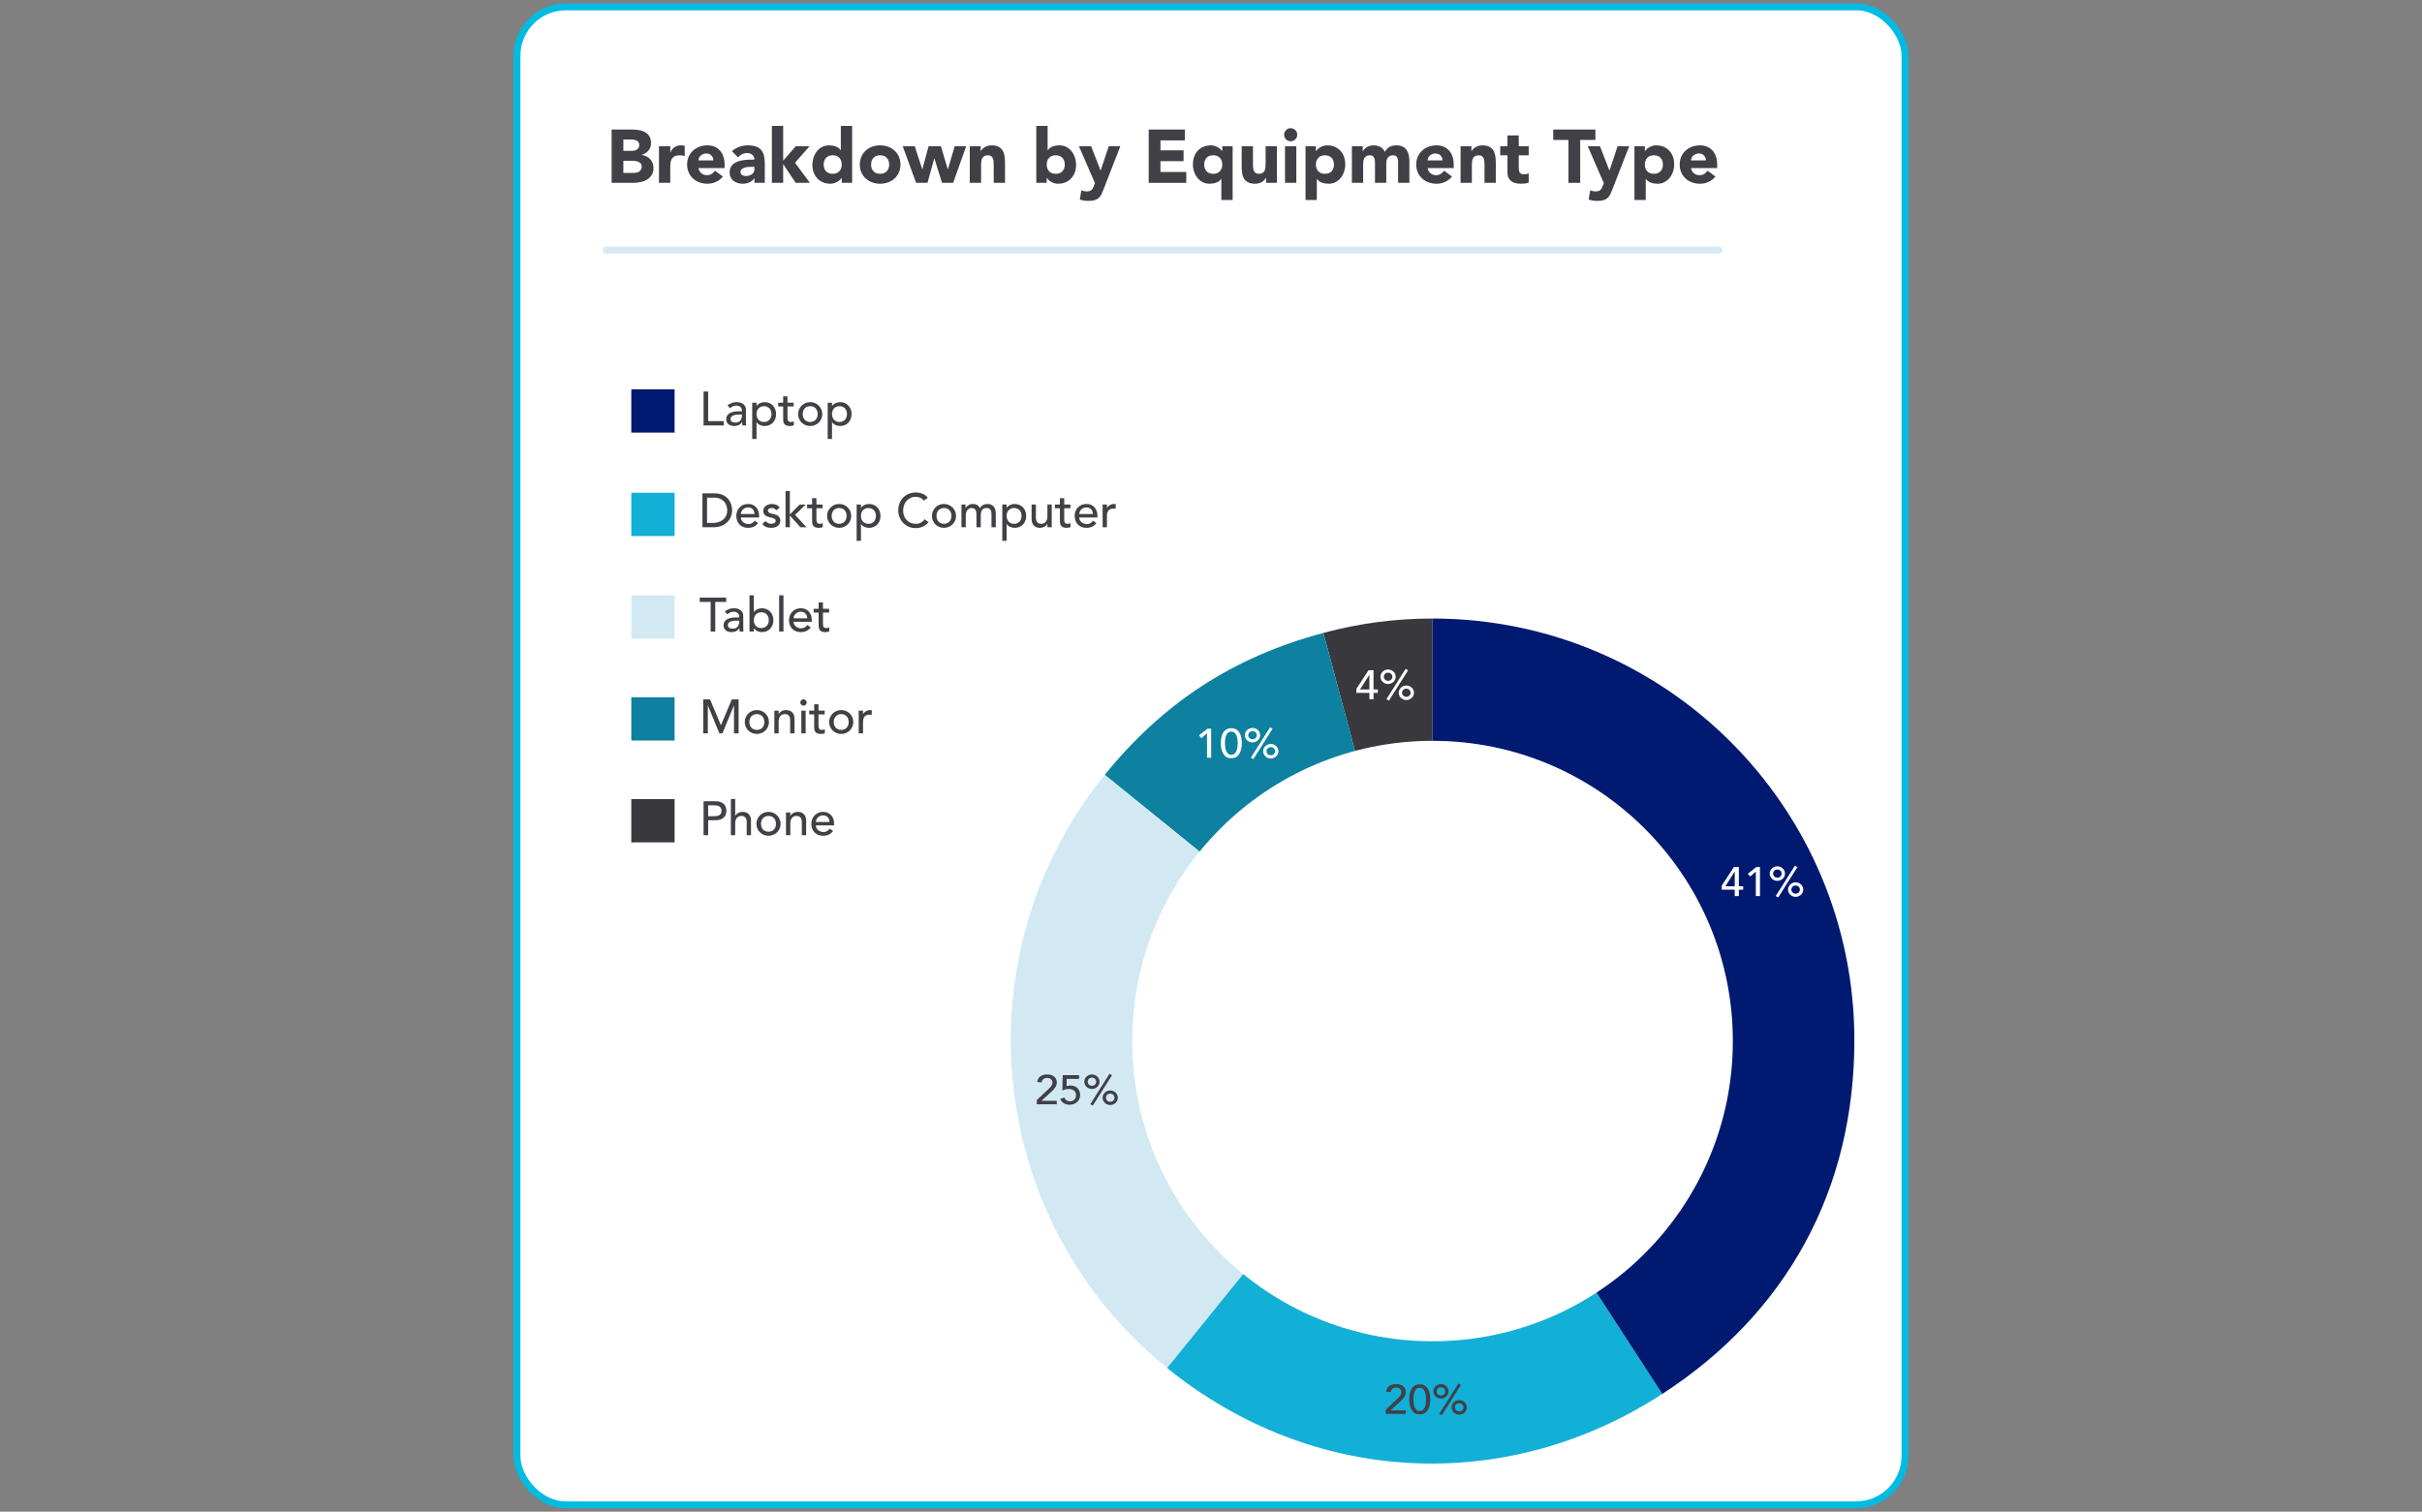<?xml version="1.0" encoding="UTF-8"?> <svg xmlns="http://www.w3.org/2000/svg" id="a" width="73.642in" height="45.973in" viewBox="0 0 5302.249 3310.035"><rect x="0" y="0" width="5302.249" height="3310.035" fill="#808080" stroke="none"/><defs><style>.b{fill:#001971;}.c,.d{fill:#fff;}.e{fill:#d2e9f3;}.f{fill:#404046;}.g{fill:#12afd7;}.h{fill:#0d819f;}.i{fill:#38383d;}.j{fill:none;stroke:#d7e9f2;stroke-linecap:round;stroke-width:15.535px;}.j,.d{stroke-miterlimit:10;}.d{stroke:#00bbe2;stroke-width:14.981px;}</style></defs><rect class="d" x="1131.8" y="15.062" width="3038.648" height="3279.911" rx="107.072" ry="107.072"></rect><line class="j" x1="3762.546" y1="547.803" x2="1327.34" y2="547.803"></line><rect class="b" x="1382.064" y="852.465" width="94.753" height="94.753"></rect><path class="f" d="m1540.225,857.238h10.074v64.849h34.104v9.444h-44.178v-74.293Z"></path><path class="f" d="m1592.483,887.879c2.658-2.448,5.735-4.284,9.234-5.509,3.498-1.223,6.995-1.836,10.494-1.836,3.637,0,6.768.456,9.392,1.364,2.623.91,4.774,2.135,6.453,3.672,1.679,1.54,2.92,3.306,3.726,5.299.803,1.994,1.206,4.076,1.206,6.244v25.394c0,1.75.035,3.358.105,4.827.069,1.469.174,2.869.315,4.197h-8.395c-.21-2.519-.315-5.037-.315-7.555h-.21c-2.099,3.218-4.583,5.493-7.451,6.821-2.869,1.328-6.191,1.994-9.969,1.994-2.309,0-4.512-.315-6.611-.944-2.099-.63-3.935-1.574-5.509-2.833-1.574-1.259-2.817-2.815-3.725-4.669-.91-1.853-1.364-4.004-1.364-6.454,0-3.217.716-5.911,2.151-8.08,1.433-2.167,3.393-3.935,5.877-5.299,2.482-1.364,5.386-2.343,8.71-2.938,3.322-.593,6.873-.892,10.651-.892h6.926v-2.099c0-1.259-.246-2.519-.734-3.778-.49-1.259-1.225-2.396-2.204-3.41-.981-1.014-2.204-1.818-3.673-2.414-1.469-.594-3.219-.892-5.247-.892-1.82,0-3.411.175-4.775.525-1.364.351-2.607.787-3.725,1.312-1.12.524-2.135,1.138-3.043,1.836-.91.7-1.784,1.364-2.623,1.994l-5.667-5.877Zm26.654,19.727c-2.24,0-4.53.123-6.873.368-2.345.246-4.478.718-6.401,1.417-1.925.7-3.499,1.679-4.722,2.938-1.225,1.259-1.836,2.87-1.836,4.827,0,2.869.961,4.932,2.886,6.191,1.923,1.259,4.529,1.889,7.818,1.889,2.587,0,4.79-.436,6.611-1.312,1.818-.874,3.287-2.01,4.407-3.41,1.118-1.398,1.923-2.955,2.414-4.669.488-1.713.734-3.411.734-5.089v-3.148h-5.037Z"></path><path class="f" d="m1646.734,881.793h9.444v7.135h.21c1.818-2.658,4.319-4.722,7.503-6.191,3.182-1.469,6.453-2.204,9.811-2.204,3.847,0,7.328.665,10.441,1.994,3.112,1.33,5.771,3.184,7.975,5.561,2.204,2.379,3.899,5.16,5.089,8.342,1.189,3.184,1.784,6.594,1.784,10.231,0,3.709-.595,7.154-1.784,10.336-1.19,3.184-2.886,5.947-5.089,8.29-2.204,2.345-4.863,4.181-7.975,5.509-3.114,1.328-6.595,1.994-10.441,1.994-3.567,0-6.925-.752-10.074-2.256-3.148-1.503-5.561-3.549-7.24-6.139h-.21v36.727h-9.444v-79.33Zm25.814,7.555c-2.518,0-4.793.438-6.82,1.312-2.03.875-3.744,2.064-5.142,3.568-1.4,1.505-2.484,3.323-3.253,5.457-.77,2.135-1.154,4.46-1.154,6.978s.384,4.845,1.154,6.979c.769,2.135,1.853,3.953,3.253,5.457,1.398,1.505,3.112,2.694,5.142,3.567,2.028.876,4.302,1.312,6.82,1.312s4.791-.436,6.821-1.312c2.028-.874,3.742-2.062,5.142-3.567,1.398-1.504,2.482-3.322,3.253-5.457.769-2.133,1.154-4.46,1.154-6.979s-.385-4.843-1.154-6.978c-.77-2.133-1.855-3.951-3.253-5.457-1.4-1.503-3.114-2.692-5.142-3.568-2.03-.874-4.302-1.312-6.821-1.312Z"></path><path class="f" d="m1737.502,889.978h-13.537v22.561c0,1.4.034,2.781.105,4.145.069,1.364.331,2.589.787,3.673.454,1.085,1.154,1.959,2.099,2.623.944.665,2.325.997,4.144.997,1.119,0,2.272-.105,3.463-.315,1.189-.21,2.272-.594,3.253-1.154v8.604c-1.12.63-2.571,1.066-4.354,1.312-1.784.244-3.166.367-4.145.367-3.638,0-6.454-.508-8.447-1.522s-3.463-2.325-4.407-3.935c-.944-1.608-1.505-3.411-1.679-5.404-.176-1.994-.263-4.004-.263-6.034v-25.919h-10.913v-8.185h10.913v-13.957h9.444v13.957h13.537v8.185Z"></path><path class="f" d="m1747.26,906.662c0-3.637.682-7.03,2.046-10.179,1.364-3.148,3.235-5.911,5.614-8.29,2.377-2.377,5.176-4.25,8.395-5.614,3.217-1.364,6.68-2.046,10.389-2.046,3.707,0,7.17.682,10.389,2.046,3.217,1.364,6.016,3.237,8.395,5.614,2.377,2.379,4.25,5.142,5.614,8.29,1.364,3.148,2.046,6.542,2.046,10.179s-.682,7.049-2.046,10.231c-1.364,3.184-3.237,5.947-5.614,8.29-2.379,2.345-5.178,4.197-8.395,5.561-3.219,1.364-6.682,2.046-10.389,2.046-3.709,0-7.171-.682-10.389-2.046-3.218-1.364-6.017-3.217-8.395-5.561-2.379-2.343-4.25-5.106-5.614-8.29-1.364-3.183-2.046-6.593-2.046-10.231Zm10.074,0c0,2.519.383,4.845,1.154,6.979.769,2.135,1.853,3.953,3.253,5.457,1.398,1.505,3.112,2.694,5.142,3.567,2.028.876,4.302,1.312,6.821,1.312s4.791-.436,6.821-1.312c2.028-.874,3.742-2.062,5.142-3.567,1.399-1.504,2.482-3.322,3.253-5.457.769-2.133,1.154-4.46,1.154-6.979s-.385-4.843-1.154-6.978c-.77-2.133-1.854-3.951-3.253-5.457-1.4-1.503-3.113-2.692-5.142-3.568-2.03-.874-4.302-1.312-6.821-1.312s-4.793.438-6.821,1.312c-2.03.875-3.743,2.064-5.142,3.568-1.4,1.505-2.484,3.323-3.253,5.457-.771,2.135-1.154,4.46-1.154,6.978Z"></path><path class="f" d="m1812.004,881.793h9.444v7.135h.21c1.818-2.658,4.319-4.722,7.503-6.191,3.182-1.469,6.453-2.204,9.811-2.204,3.847,0,7.328.665,10.441,1.994,3.112,1.33,5.771,3.184,7.975,5.561,2.204,2.379,3.899,5.16,5.089,8.342,1.189,3.184,1.784,6.594,1.784,10.231,0,3.709-.595,7.154-1.784,10.336-1.19,3.184-2.886,5.947-5.089,8.29-2.204,2.345-4.863,4.181-7.975,5.509-3.114,1.328-6.595,1.994-10.441,1.994-3.567,0-6.925-.752-10.074-2.256-3.148-1.503-5.561-3.549-7.24-6.139h-.21v36.727h-9.444v-79.33Zm25.814,7.555c-2.518,0-4.793.438-6.82,1.312-2.03.875-3.744,2.064-5.142,3.568-1.4,1.505-2.484,3.323-3.253,5.457-.77,2.135-1.154,4.46-1.154,6.978s.384,4.845,1.154,6.979c.769,2.135,1.853,3.953,3.253,5.457,1.398,1.505,3.112,2.694,5.142,3.567,2.028.876,4.302,1.312,6.82,1.312s4.791-.436,6.821-1.312c2.028-.874,3.742-2.062,5.142-3.567,1.398-1.504,2.482-3.322,3.253-5.457.769-2.133,1.154-4.46,1.154-6.979s-.385-4.843-1.154-6.978c-.77-2.133-1.855-3.951-3.253-5.457-1.4-1.503-3.114-2.692-5.142-3.568-2.03-.874-4.302-1.312-6.821-1.312Z"></path><rect class="g" x="1382.064" y="1078.96" width="94.753" height="94.753"></rect><path class="f" d="m1537.781,1080.198h25.919c5.247,0,9.846.595,13.799,1.784,3.951,1.19,7.38,2.781,10.284,4.774,2.902,1.994,5.315,4.286,7.24,6.873,1.923,2.589,3.445,5.247,4.565,7.975,1.118,2.728,1.923,5.457,2.413,8.185.489,2.728.735,5.247.735,7.555,0,4.758-.875,9.357-2.623,13.799-1.75,4.443-4.338,8.395-7.765,11.858-3.428,3.463-7.678,6.244-12.749,8.342-5.073,2.099-10.931,3.148-17.577,3.148h-24.24v-74.293Zm10.074,64.849h12.697c4.266,0,8.306-.577,12.12-1.731,3.812-1.154,7.152-2.886,10.021-5.194,2.868-2.309,5.142-5.194,6.821-8.657,1.679-3.463,2.518-7.503,2.518-12.12,0-2.377-.385-5.158-1.154-8.342-.77-3.182-2.222-6.207-4.354-9.077-2.135-2.868-5.089-5.299-8.867-7.293-3.777-1.994-8.675-2.991-14.691-2.991h-15.11v55.405Z"></path><path class="f" d="m1621.938,1133.084c0,2.169.472,4.145,1.417,5.929.945,1.784,2.186,3.306,3.726,4.565,1.538,1.259,3.322,2.24,5.352,2.938,2.028.7,4.127,1.049,6.296,1.049,2.938,0,5.491-.682,7.66-2.046,2.167-1.364,4.162-3.165,5.981-5.404l7.136,5.457c-5.247,6.786-12.592,10.179-22.037,10.179-3.918,0-7.468-.665-10.651-1.994-3.184-1.328-5.876-3.165-8.08-5.509-2.204-2.343-3.901-5.106-5.089-8.29-1.19-3.183-1.784-6.627-1.784-10.336,0-3.707.646-7.152,1.941-10.336,1.294-3.183,3.078-5.945,5.352-8.29,2.272-2.343,4.984-4.18,8.132-5.509,3.148-1.328,6.575-1.994,10.284-1.994,4.407,0,8.132.77,11.176,2.309,3.043,1.54,5.543,3.551,7.502,6.034,1.958,2.484,3.374,5.283,4.25,8.395.874,3.114,1.312,6.28,1.312,9.497v3.358h-39.875Zm29.801-7.555c-.07-2.099-.403-4.022-.997-5.771-.595-1.748-1.487-3.269-2.676-4.564-1.19-1.294-2.676-2.309-4.46-3.043-1.784-.734-3.866-1.102-6.244-1.102-2.309,0-4.425.438-6.348,1.312-1.925.875-3.552,2.012-4.88,3.411-1.33,1.4-2.361,2.956-3.095,4.669-.735,1.715-1.102,3.41-1.102,5.089h29.801Z"></path><path class="f" d="m1699.59,1117.239c-1.12-1.398-2.502-2.571-4.145-3.515-1.645-.944-3.656-1.417-6.034-1.417-2.24,0-4.181.472-5.824,1.417-1.645.944-2.466,2.327-2.466,4.145,0,1.469.473,2.659,1.417,3.568.944.91,2.062,1.645,3.358,2.204,1.294.56,2.676.981,4.144,1.259,1.469.28,2.728.524,3.778.734,2.028.49,3.935,1.085,5.719,1.784,1.784.7,3.322,1.61,4.617,2.728,1.294,1.12,2.309,2.484,3.043,4.092.734,1.61,1.102,3.568,1.102,5.877,0,2.799-.595,5.194-1.784,7.188-1.19,1.994-2.728,3.62-4.617,4.879s-4.04,2.169-6.454,2.728-4.845.839-7.293.839c-4.128,0-7.748-.63-10.861-1.889-3.113-1.259-5.894-3.568-8.342-6.926l7.136-5.877c1.538,1.54,3.253,2.904,5.142,4.092,1.889,1.19,4.198,1.784,6.926,1.784,1.189,0,2.396-.122,3.62-.367,1.223-.245,2.309-.63,3.253-1.154.945-.525,1.713-1.189,2.309-1.994.594-.803.892-1.731.892-2.781,0-1.398-.438-2.553-1.312-3.462-.875-.909-1.925-1.627-3.148-2.151-1.225-.525-2.519-.944-3.883-1.259s-2.571-.577-3.62-.787c-2.03-.488-3.953-1.049-5.771-1.679-1.82-.63-3.428-1.469-4.827-2.519-1.4-1.049-2.518-2.377-3.358-3.987-.839-1.608-1.259-3.603-1.259-5.981,0-2.587.541-4.843,1.627-6.768,1.083-1.923,2.518-3.516,4.302-4.775,1.784-1.259,3.812-2.204,6.086-2.833,2.272-.63,4.565-.944,6.873-.944,3.358,0,6.575.629,9.654,1.889,3.078,1.259,5.525,3.358,7.345,6.296l-7.345,5.561Z"></path><path class="f" d="m1719.736,1075.161h9.444v51.208l21.407-21.511h13.117l-23.19,22.561,25.184,27.073h-13.432l-23.085-25.814v25.814h-9.444v-79.331Z"></path><path class="f" d="m1800.85,1112.937h-13.537v22.561c0,1.4.034,2.781.105,4.145.069,1.364.331,2.589.787,3.673.454,1.085,1.154,1.959,2.099,2.623.944.665,2.325.997,4.144.997,1.119,0,2.272-.105,3.463-.315,1.189-.21,2.272-.594,3.253-1.154v8.604c-1.12.63-2.571,1.066-4.354,1.312-1.784.244-3.166.367-4.145.367-3.638,0-6.454-.508-8.447-1.522s-3.463-2.325-4.407-3.935c-.944-1.608-1.505-3.411-1.679-5.404-.176-1.994-.263-4.004-.263-6.034v-25.919h-10.913v-8.185h10.913v-13.957h9.444v13.957h13.537v8.185Z"></path><path class="f" d="m1810.608,1129.622c0-3.637.682-7.03,2.046-10.179,1.364-3.148,3.235-5.911,5.614-8.29,2.377-2.377,5.176-4.25,8.395-5.614,3.217-1.364,6.68-2.046,10.389-2.046,3.707,0,7.17.682,10.389,2.046,3.217,1.364,6.016,3.237,8.395,5.614,2.377,2.379,4.25,5.142,5.614,8.29,1.364,3.148,2.046,6.542,2.046,10.179s-.682,7.049-2.046,10.231c-1.364,3.184-3.237,5.947-5.614,8.29-2.379,2.345-5.178,4.197-8.395,5.561-3.219,1.364-6.682,2.046-10.389,2.046-3.709,0-7.171-.682-10.389-2.046-3.218-1.364-6.017-3.217-8.395-5.561-2.379-2.343-4.25-5.106-5.614-8.29-1.364-3.183-2.046-6.593-2.046-10.231Zm10.074,0c0,2.519.383,4.845,1.154,6.979.769,2.135,1.853,3.953,3.253,5.457,1.398,1.505,3.112,2.694,5.142,3.567,2.028.876,4.302,1.312,6.821,1.312s4.791-.436,6.821-1.312c2.028-.874,3.742-2.062,5.142-3.567,1.399-1.504,2.482-3.322,3.253-5.457.769-2.133,1.154-4.46,1.154-6.979s-.385-4.843-1.154-6.978c-.77-2.133-1.854-3.951-3.253-5.457-1.4-1.503-3.113-2.692-5.142-3.568-2.03-.874-4.302-1.312-6.821-1.312s-4.793.438-6.821,1.312c-2.03.875-3.743,2.064-5.142,3.568-1.4,1.505-2.484,3.323-3.253,5.457-.771,2.135-1.154,4.46-1.154,6.978Z"></path><path class="f" d="m1875.352,1104.753h9.444v7.135h.21c1.818-2.658,4.319-4.722,7.503-6.191,3.182-1.469,6.453-2.204,9.811-2.204,3.847,0,7.328.665,10.441,1.994,3.112,1.33,5.771,3.184,7.975,5.561,2.204,2.379,3.899,5.16,5.089,8.342,1.189,3.184,1.784,6.594,1.784,10.231,0,3.709-.595,7.154-1.784,10.336-1.19,3.184-2.886,5.947-5.089,8.29-2.204,2.345-4.863,4.181-7.975,5.509-3.114,1.328-6.595,1.994-10.441,1.994-3.567,0-6.925-.752-10.074-2.256-3.148-1.503-5.561-3.549-7.24-6.139h-.21v36.727h-9.444v-79.33Zm25.814,7.555c-2.518,0-4.793.438-6.82,1.312-2.03.875-3.744,2.064-5.142,3.568-1.4,1.505-2.484,3.323-3.253,5.457-.77,2.135-1.154,4.46-1.154,6.978s.384,4.845,1.154,6.979c.769,2.135,1.853,3.953,3.253,5.457,1.398,1.505,3.112,2.694,5.142,3.567,2.028.876,4.302,1.312,6.82,1.312s4.791-.436,6.821-1.312c2.028-.874,3.742-2.062,5.142-3.567,1.398-1.504,2.482-3.322,3.253-5.457.769-2.133,1.154-4.46,1.154-6.979s-.385-4.843-1.154-6.978c-.77-2.133-1.855-3.951-3.253-5.457-1.4-1.503-3.114-2.692-5.142-3.568-2.03-.874-4.302-1.312-6.821-1.312Z"></path><path class="f" d="m2022.784,1096.253c-2.099-2.728-4.758-4.827-7.975-6.296-3.218-1.469-6.542-2.204-9.969-2.204-4.197,0-7.993.787-11.385,2.361-3.394,1.574-6.296,3.725-8.71,6.454-2.414,2.728-4.286,5.929-5.614,9.602-1.33,3.673-1.994,7.608-1.994,11.805,0,3.918.629,7.625,1.889,11.123,1.259,3.499,3.078,6.576,5.457,9.234,2.377,2.66,5.281,4.758,8.71,6.296,3.427,1.54,7.309,2.309,11.648,2.309,4.266,0,8.009-.874,11.228-2.623,3.217-1.748,5.945-4.197,8.185-7.345l8.499,6.401c-.56.77-1.54,1.873-2.938,3.306-1.4,1.435-3.253,2.869-5.561,4.302-2.309,1.435-5.089,2.694-8.342,3.777-3.253,1.084-7.014,1.627-11.281,1.627-5.876,0-11.175-1.12-15.898-3.358-4.722-2.238-8.746-5.176-12.067-8.815-3.324-3.637-5.86-7.747-7.608-12.33-1.75-4.581-2.623-9.216-2.623-13.904,0-5.735.944-11.035,2.833-15.898,1.889-4.862,4.529-9.059,7.922-12.592,3.393-3.532,7.467-6.278,12.225-8.237,4.756-1.958,10.003-2.938,15.74-2.938,4.896,0,9.707.944,14.428,2.833,4.722,1.889,8.587,4.793,11.596,8.71l-8.395,6.401Z"></path><path class="f" d="m2040.098,1129.622c0-3.637.682-7.03,2.046-10.179,1.364-3.148,3.235-5.911,5.614-8.29,2.377-2.377,5.176-4.25,8.395-5.614,3.217-1.364,6.68-2.046,10.389-2.046,3.707,0,7.17.682,10.389,2.046,3.217,1.364,6.016,3.237,8.395,5.614,2.377,2.379,4.25,5.142,5.614,8.29,1.364,3.148,2.046,6.542,2.046,10.179s-.682,7.049-2.046,10.231c-1.364,3.184-3.237,5.947-5.614,8.29-2.379,2.345-5.178,4.197-8.395,5.561-3.219,1.364-6.682,2.046-10.389,2.046-3.709,0-7.171-.682-10.389-2.046-3.218-1.364-6.017-3.217-8.395-5.561-2.379-2.343-4.25-5.106-5.614-8.29-1.364-3.183-2.046-6.593-2.046-10.231Zm10.074,0c0,2.519.383,4.845,1.154,6.979.769,2.135,1.853,3.953,3.253,5.457,1.398,1.505,3.112,2.694,5.142,3.567,2.028.876,4.302,1.312,6.821,1.312s4.791-.436,6.821-1.312c2.028-.874,3.742-2.062,5.142-3.567,1.399-1.504,2.482-3.322,3.253-5.457.769-2.133,1.154-4.46,1.154-6.979s-.385-4.843-1.154-6.978c-.77-2.133-1.854-3.951-3.253-5.457-1.4-1.503-3.113-2.692-5.142-3.568-2.03-.874-4.302-1.312-6.821-1.312s-4.793.438-6.821,1.312c-2.03.875-3.743,2.064-5.142,3.568-1.4,1.505-2.484,3.323-3.253,5.457-.771,2.135-1.154,4.46-1.154,6.978Z"></path><path class="f" d="m2104.843,1104.753h8.815v7.765h.21c.209-.699.75-1.574,1.627-2.623.874-1.049,1.994-2.046,3.358-2.991,1.364-.944,2.972-1.748,4.827-2.414,1.853-.664,3.899-.997,6.139-.997,3.707,0,6.821.77,9.339,2.309,2.519,1.54,4.581,3.848,6.191,6.925,1.608-3.077,3.883-5.386,6.821-6.925,2.938-1.538,5.911-2.309,8.919-2.309,3.847,0,6.995.629,9.444,1.889,2.448,1.259,4.371,2.922,5.771,4.984,1.399,2.064,2.361,4.407,2.886,7.031.525,2.623.787,5.335.787,8.132v28.962h-9.444v-27.703c0-1.889-.123-3.707-.368-5.457-.246-1.748-.752-3.288-1.522-4.617-.77-1.328-1.854-2.396-3.253-3.201-1.4-.803-3.253-1.206-5.561-1.206-4.548,0-7.801,1.4-9.759,4.197-1.96,2.799-2.938,6.401-2.938,10.808v27.178h-9.444v-26.024c0-2.377-.123-4.546-.367-6.506-.246-1.958-.734-3.655-1.469-5.089-.734-1.433-1.784-2.553-3.148-3.358-1.364-.803-3.201-1.206-5.509-1.206-1.679,0-3.306.333-4.88.997-1.574.666-2.956,1.663-4.144,2.991-1.19,1.33-2.135,3.027-2.833,5.089-.7,2.064-1.049,4.496-1.049,7.293v25.814h-9.444v-49.739Z"></path><path class="f" d="m2194.246,1104.753h9.444v7.135h.21c1.818-2.658,4.319-4.722,7.503-6.191,3.182-1.469,6.453-2.204,9.811-2.204,3.847,0,7.328.665,10.441,1.994,3.112,1.33,5.771,3.184,7.975,5.561,2.204,2.379,3.899,5.16,5.089,8.342,1.189,3.184,1.784,6.594,1.784,10.231,0,3.709-.595,7.154-1.784,10.336-1.19,3.184-2.886,5.947-5.089,8.29-2.204,2.345-4.863,4.181-7.975,5.509-3.114,1.328-6.595,1.994-10.441,1.994-3.567,0-6.925-.752-10.074-2.256-3.148-1.503-5.561-3.549-7.24-6.139h-.21v36.727h-9.444v-79.33Zm25.814,7.555c-2.518,0-4.793.438-6.82,1.312-2.03.875-3.744,2.064-5.142,3.568-1.4,1.505-2.484,3.323-3.253,5.457-.77,2.135-1.154,4.46-1.154,6.978s.384,4.845,1.154,6.979c.769,2.135,1.853,3.953,3.253,5.457,1.398,1.505,3.112,2.694,5.142,3.567,2.028.876,4.302,1.312,6.82,1.312s4.791-.436,6.821-1.312c2.028-.874,3.742-2.062,5.142-3.567,1.398-1.504,2.482-3.322,3.253-5.457.769-2.133,1.154-4.46,1.154-6.979s-.385-4.843-1.154-6.978c-.77-2.133-1.855-3.951-3.253-5.457-1.4-1.503-3.114-2.692-5.142-3.568-2.03-.874-4.302-1.312-6.821-1.312Z"></path><path class="f" d="m2302.432,1154.491h-9.444v-7.66h-.21c-1.19,2.659-3.253,4.811-6.191,6.454-2.938,1.643-6.332,2.466-10.179,2.466-2.449,0-4.758-.367-6.925-1.102-2.169-.734-4.076-1.871-5.719-3.41-1.645-1.538-2.956-3.515-3.935-5.929-.981-2.414-1.469-5.263-1.469-8.552v-32.005h9.444v29.381c0,2.309.315,4.286.944,5.929.63,1.645,1.469,2.975,2.519,3.988,1.049,1.015,2.256,1.75,3.62,2.204,1.364.456,2.781.682,4.25.682,1.958,0,3.778-.315,5.457-.944,1.679-.63,3.148-1.627,4.407-2.991s2.238-3.096,2.938-5.194c.699-2.099,1.05-4.581,1.05-7.45v-25.604h9.444v49.739Z"></path><path class="f" d="m2343.357,1112.937h-13.537v22.561c0,1.4.034,2.781.105,4.145.069,1.364.331,2.589.787,3.673.454,1.085,1.154,1.959,2.099,2.623.944.665,2.325.997,4.144.997,1.119,0,2.272-.105,3.463-.315,1.189-.21,2.272-.594,3.253-1.154v8.604c-1.12.63-2.571,1.066-4.354,1.312-1.784.244-3.166.367-4.145.367-3.638,0-6.454-.508-8.447-1.522s-3.463-2.325-4.407-3.935c-.944-1.608-1.505-3.411-1.679-5.404-.176-1.994-.263-4.004-.263-6.034v-25.919h-10.913v-8.185h10.913v-13.957h9.444v13.957h13.537v8.185Z"></path><path class="f" d="m2362.664,1133.084c0,2.169.472,4.145,1.417,5.929.945,1.784,2.186,3.306,3.726,4.565,1.538,1.259,3.322,2.24,5.352,2.938,2.028.7,4.127,1.049,6.296,1.049,2.938,0,5.491-.682,7.66-2.046,2.167-1.364,4.162-3.165,5.981-5.404l7.136,5.457c-5.247,6.786-12.592,10.179-22.037,10.179-3.918,0-7.468-.665-10.651-1.994-3.184-1.328-5.876-3.165-8.08-5.509-2.204-2.343-3.901-5.106-5.089-8.29-1.19-3.183-1.784-6.627-1.784-10.336,0-3.707.646-7.152,1.941-10.336,1.294-3.183,3.078-5.945,5.352-8.29,2.272-2.343,4.984-4.18,8.132-5.509,3.148-1.328,6.575-1.994,10.284-1.994,4.407,0,8.132.77,11.176,2.309,3.043,1.54,5.543,3.551,7.502,6.034,1.958,2.484,3.374,5.283,4.25,8.395.874,3.114,1.312,6.28,1.312,9.497v3.358h-39.875Zm29.801-7.555c-.07-2.099-.403-4.022-.997-5.771-.595-1.748-1.487-3.269-2.676-4.564-1.19-1.294-2.676-2.309-4.46-3.043-1.784-.734-3.866-1.102-6.244-1.102-2.309,0-4.425.438-6.348,1.312-1.925.875-3.552,2.012-4.88,3.411-1.33,1.4-2.361,2.956-3.095,4.669-.735,1.715-1.102,3.41-1.102,5.089h29.801Z"></path><path class="f" d="m2413.873,1104.753h9.444v7.66h.21c.629-1.328,1.469-2.535,2.519-3.621,1.049-1.083,2.22-2.01,3.515-2.781,1.294-.769,2.71-1.38,4.25-1.836,1.538-.455,3.077-.682,4.617-.682,1.538,0,2.938.21,4.197.629l-.42,10.179c-.77-.21-1.54-.384-2.309-.524-.77-.14-1.54-.21-2.309-.21-4.617,0-8.15,1.295-10.598,3.882-2.45,2.589-3.673,6.611-3.673,12.067v24.975h-9.444v-49.739Z"></path><rect class="e" x="1382.064" y="1303.75" width="94.753" height="94.753"></rect><path class="f" d="m1555.756,1317.963h-23.925v-9.444h57.924v9.444h-23.925v64.85h-10.073v-64.85Z"></path><path class="f" d="m1586.606,1339.159c2.658-2.448,5.735-4.284,9.234-5.509,3.498-1.223,6.995-1.836,10.494-1.836,3.637,0,6.768.456,9.392,1.364,2.623.91,4.774,2.135,6.453,3.672,1.679,1.54,2.92,3.306,3.726,5.299.803,1.994,1.206,4.076,1.206,6.244v25.394c0,1.75.035,3.358.105,4.827.069,1.469.174,2.869.315,4.197h-8.395c-.21-2.519-.315-5.037-.315-7.555h-.21c-2.099,3.218-4.583,5.493-7.451,6.821-2.869,1.328-6.191,1.994-9.969,1.994-2.309,0-4.512-.315-6.611-.944-2.099-.63-3.935-1.574-5.509-2.833-1.574-1.259-2.817-2.815-3.725-4.669-.91-1.853-1.364-4.004-1.364-6.454,0-3.217.716-5.911,2.151-8.08,1.433-2.167,3.393-3.935,5.877-5.299,2.482-1.364,5.386-2.343,8.71-2.938,3.322-.593,6.873-.892,10.651-.892h6.926v-2.099c0-1.259-.246-2.519-.734-3.778-.49-1.259-1.225-2.396-2.204-3.41-.981-1.014-2.204-1.818-3.673-2.414-1.469-.594-3.219-.892-5.247-.892-1.82,0-3.411.175-4.775.525-1.364.351-2.607.787-3.725,1.312-1.12.524-2.135,1.138-3.043,1.836-.91.7-1.784,1.364-2.623,1.994l-5.667-5.877Zm26.654,19.727c-2.24,0-4.53.123-6.873.368-2.345.246-4.478.718-6.401,1.417-1.925.7-3.499,1.679-4.722,2.938-1.225,1.259-1.836,2.87-1.836,4.827,0,2.869.961,4.932,2.886,6.191,1.923,1.259,4.529,1.889,7.818,1.889,2.587,0,4.79-.436,6.611-1.312,1.818-.874,3.287-2.01,4.407-3.41,1.118-1.398,1.923-2.955,2.414-4.669.488-1.713.734-3.411.734-5.089v-3.148h-5.037Z"></path><path class="f" d="m1640.858,1303.482h9.444v36.727h.21c1.679-2.587,4.092-4.633,7.24-6.139,3.148-1.503,6.506-2.256,10.074-2.256,3.847,0,7.328.665,10.441,1.994,3.112,1.33,5.771,3.166,7.975,5.509,2.204,2.344,3.899,5.107,5.089,8.29,1.189,3.184,1.784,6.629,1.784,10.336,0,3.709-.595,7.136-1.784,10.284-1.19,3.148-2.886,5.913-5.089,8.29-2.204,2.379-4.863,4.233-7.975,5.561-3.114,1.328-6.595,1.994-10.441,1.994-3.358,0-6.629-.734-9.811-2.204-3.184-1.469-5.685-3.532-7.503-6.191h-.21v7.136h-9.444v-79.331Zm25.814,71.775c2.519,0,4.791-.436,6.821-1.312,2.028-.874,3.742-2.062,5.142-3.567,1.398-1.504,2.482-3.322,3.253-5.457.769-2.133,1.154-4.46,1.154-6.979s-.385-4.843-1.154-6.978c-.77-2.133-1.855-3.951-3.253-5.457-1.4-1.503-3.114-2.692-5.142-3.568-2.03-.874-4.302-1.312-6.821-1.312s-4.793.438-6.82,1.312c-2.03.875-3.744,2.064-5.142,3.568-1.4,1.505-2.484,3.323-3.253,5.457-.77,2.135-1.154,4.46-1.154,6.978s.384,4.845,1.154,6.979c.769,2.135,1.853,3.953,3.253,5.457,1.398,1.505,3.112,2.694,5.142,3.567,2.028.876,4.302,1.312,6.82,1.312Z"></path><path class="f" d="m1705.706,1303.482h9.444v79.331h-9.444v-79.331Z"></path><path class="f" d="m1737.29,1361.405c0,2.169.472,4.145,1.417,5.929.945,1.784,2.186,3.306,3.726,4.565,1.538,1.259,3.322,2.24,5.352,2.938,2.028.7,4.127,1.049,6.296,1.049,2.938,0,5.491-.682,7.66-2.046,2.167-1.364,4.162-3.165,5.981-5.404l7.136,5.457c-5.247,6.786-12.592,10.179-22.037,10.179-3.918,0-7.468-.665-10.651-1.994-3.184-1.328-5.876-3.165-8.08-5.509-2.204-2.343-3.901-5.106-5.089-8.29-1.19-3.183-1.784-6.627-1.784-10.336,0-3.707.646-7.152,1.941-10.336,1.294-3.183,3.078-5.945,5.352-8.29,2.272-2.343,4.984-4.18,8.132-5.509,3.148-1.328,6.575-1.994,10.284-1.994,4.407,0,8.132.77,11.176,2.309,3.043,1.54,5.543,3.551,7.502,6.034,1.958,2.484,3.374,5.283,4.25,8.395.874,3.114,1.312,6.28,1.312,9.497v3.358h-39.875Zm29.801-7.555c-.07-2.099-.403-4.022-.997-5.771-.595-1.748-1.487-3.269-2.676-4.564-1.19-1.294-2.676-2.309-4.46-3.043-1.784-.734-3.866-1.102-6.244-1.102-2.309,0-4.425.438-6.348,1.312-1.925.875-3.552,2.012-4.88,3.411-1.33,1.4-2.361,2.956-3.095,4.669-.735,1.715-1.102,3.41-1.102,5.089h29.801Z"></path><path class="f" d="m1815.152,1341.258h-13.537v22.561c0,1.4.034,2.781.105,4.145.069,1.364.331,2.589.787,3.673.454,1.085,1.154,1.959,2.099,2.623.944.665,2.325.997,4.144.997,1.119,0,2.272-.105,3.463-.315,1.189-.21,2.272-.594,3.253-1.154v8.604c-1.12.63-2.571,1.066-4.354,1.312-1.784.244-3.166.367-4.145.367-3.638,0-6.454-.508-8.447-1.522s-3.463-2.325-4.407-3.935c-.944-1.608-1.505-3.411-1.679-5.404-.176-1.994-.263-4.004-.263-6.034v-25.919h-10.913v-8.185h10.913v-13.957h9.444v13.957h13.537v8.185Z"></path><rect class="h" x="1382.064" y="1526.71" width="94.753" height="94.753"></rect><path class="f" d="m1539.491,1531.478h15.006l23.61,56.245h.42l23.4-56.245h15.006v74.293h-10.074v-61.072h-.21l-25.08,61.072h-6.716l-25.079-61.072h-.21v61.072h-10.074v-74.293Z"></path><path class="f" d="m1630.468,1580.901c0-3.637.682-7.03,2.046-10.179,1.364-3.148,3.235-5.911,5.614-8.29,2.377-2.377,5.176-4.25,8.395-5.614,3.217-1.364,6.68-2.046,10.389-2.046,3.707,0,7.17.682,10.389,2.046,3.217,1.364,6.016,3.237,8.395,5.614,2.377,2.379,4.25,5.142,5.614,8.29,1.364,3.148,2.046,6.542,2.046,10.179s-.682,7.049-2.046,10.231c-1.364,3.184-3.237,5.947-5.614,8.29-2.379,2.345-5.178,4.197-8.395,5.561-3.219,1.364-6.682,2.046-10.389,2.046-3.709,0-7.171-.682-10.389-2.046-3.218-1.364-6.017-3.217-8.395-5.561-2.379-2.343-4.25-5.106-5.614-8.29-1.364-3.183-2.046-6.593-2.046-10.231Zm10.074,0c0,2.519.383,4.845,1.154,6.979.769,2.135,1.853,3.953,3.253,5.457,1.398,1.505,3.112,2.694,5.142,3.567,2.028.876,4.302,1.312,6.821,1.312s4.791-.436,6.821-1.312c2.028-.874,3.742-2.062,5.142-3.567,1.399-1.504,2.482-3.322,3.253-5.457.769-2.133,1.154-4.46,1.154-6.979s-.385-4.843-1.154-6.978c-.77-2.133-1.854-3.951-3.253-5.457-1.4-1.503-3.113-2.692-5.142-3.568-2.03-.874-4.302-1.312-6.821-1.312s-4.793.438-6.821,1.312c-2.03.875-3.743,2.064-5.142,3.568-1.4,1.505-2.484,3.323-3.253,5.457-.771,2.135-1.154,4.46-1.154,6.978Z"></path><path class="f" d="m1695.213,1556.032h9.444v7.66h.21c1.188-2.658,3.253-4.809,6.191-6.454,2.938-1.643,6.331-2.466,10.179-2.466,2.377,0,4.67.367,6.873,1.102,2.204.735,4.127,1.873,5.771,3.411,1.643,1.54,2.955,3.515,3.935,5.929.979,2.414,1.469,5.265,1.469,8.552v32.005h-9.444v-29.382c0-2.309-.315-4.284-.945-5.929-.629-1.643-1.469-2.973-2.518-3.987-1.049-1.013-2.256-1.748-3.621-2.204-1.364-.454-2.781-.682-4.25-.682-1.96,0-3.778.315-5.457.944-1.679.629-3.148,1.627-4.407,2.991-1.259,1.364-2.24,3.096-2.938,5.194-.7,2.099-1.049,4.582-1.049,7.45v25.604h-9.444v-49.739Z"></path><path class="f" d="m1752.087,1538.193c0-1.889.682-3.516,2.046-4.879,1.364-1.364,2.99-2.046,4.879-2.046s3.515.682,4.879,2.046c1.364,1.364,2.046,2.99,2.046,4.879s-.682,3.515-2.046,4.879-2.991,2.046-4.879,2.046-3.516-.682-4.879-2.046c-1.364-1.364-2.046-2.991-2.046-4.879Zm2.204,17.839h9.444v49.739h-9.444v-49.739Z"></path><path class="f" d="m1805.393,1564.217h-13.537v22.561c0,1.4.034,2.781.105,4.145.069,1.364.331,2.589.787,3.673.454,1.085,1.154,1.959,2.099,2.623.944.665,2.325.997,4.144.997,1.119,0,2.272-.105,3.463-.315,1.189-.21,2.272-.594,3.253-1.154v8.604c-1.12.63-2.571,1.066-4.354,1.312-1.784.244-3.166.367-4.145.367-3.638,0-6.454-.508-8.447-1.522s-3.463-2.325-4.407-3.935c-.944-1.608-1.505-3.411-1.679-5.404-.176-1.994-.263-4.004-.263-6.034v-25.919h-10.913v-8.185h10.913v-13.957h9.444v13.957h13.537v8.185Z"></path><path class="f" d="m1815.151,1580.901c0-3.637.682-7.03,2.046-10.179,1.364-3.148,3.235-5.911,5.614-8.29,2.377-2.377,5.176-4.25,8.395-5.614,3.217-1.364,6.68-2.046,10.389-2.046,3.707,0,7.17.682,10.389,2.046,3.217,1.364,6.016,3.237,8.395,5.614,2.377,2.379,4.25,5.142,5.614,8.29,1.364,3.148,2.046,6.542,2.046,10.179s-.682,7.049-2.046,10.231c-1.364,3.184-3.237,5.947-5.614,8.29-2.379,2.345-5.178,4.197-8.395,5.561-3.219,1.364-6.682,2.046-10.389,2.046-3.709,0-7.171-.682-10.389-2.046-3.218-1.364-6.017-3.217-8.395-5.561-2.379-2.343-4.25-5.106-5.614-8.29-1.364-3.183-2.046-6.593-2.046-10.231Zm10.074,0c0,2.519.383,4.845,1.154,6.979.769,2.135,1.853,3.953,3.253,5.457,1.398,1.505,3.112,2.694,5.142,3.567,2.028.876,4.302,1.312,6.821,1.312s4.791-.436,6.821-1.312c2.028-.874,3.742-2.062,5.142-3.567,1.399-1.504,2.482-3.322,3.253-5.457.769-2.133,1.154-4.46,1.154-6.979s-.385-4.843-1.154-6.978c-.77-2.133-1.854-3.951-3.253-5.457-1.4-1.503-3.113-2.692-5.142-3.568-2.03-.874-4.302-1.312-6.821-1.312s-4.793.438-6.821,1.312c-2.03.875-3.743,2.064-5.142,3.568-1.4,1.505-2.484,3.323-3.253,5.457-.771,2.135-1.154,4.46-1.154,6.978Z"></path><path class="f" d="m1879.895,1556.032h9.444v7.66h.21c.629-1.328,1.469-2.535,2.519-3.621,1.049-1.083,2.22-2.01,3.515-2.781,1.294-.769,2.71-1.38,4.25-1.836,1.538-.455,3.077-.682,4.617-.682,1.538,0,2.938.21,4.197.629l-.42,10.179c-.77-.21-1.54-.384-2.309-.524-.77-.14-1.54-.21-2.309-.21-4.617,0-8.15,1.295-10.598,3.882-2.45,2.589-3.673,6.611-3.673,12.067v24.975h-9.444v-49.739Z"></path><rect class="i" x="1382.064" y="1749.669" width="94.753" height="94.753"></rect><path class="f" d="m1540.225,1754.437h26.129c4.756,0,8.673.648,11.752,1.941,3.078,1.296,5.509,2.938,7.293,4.932,1.784,1.994,3.025,4.234,3.726,6.716.698,2.484,1.049,4.88,1.049,7.189s-.351,4.706-1.049,7.189c-.7,2.483-1.941,4.722-3.726,6.716-1.784,1.993-4.215,3.638-7.293,4.932-3.079,1.295-6.996,1.941-11.752,1.941h-16.055v32.739h-10.074v-74.294Zm10.074,32.74h13.222c1.958,0,3.899-.158,5.824-.473,1.923-.315,3.637-.892,5.142-1.731,1.503-.839,2.71-2.046,3.62-3.62.909-1.574,1.364-3.62,1.364-6.139s-.456-4.564-1.364-6.139c-.91-1.574-2.117-2.78-3.62-3.62-1.505-.84-3.218-1.417-5.142-1.731-1.925-.315-3.866-.473-5.824-.473h-13.222v23.926Z"></path><path class="f" d="m1600.037,1749.401h9.444v37.251h.21c1.188-2.657,3.253-4.809,6.191-6.453,2.938-1.643,6.331-2.466,10.179-2.466,2.377,0,4.67.367,6.873,1.102s4.127,1.872,5.771,3.41c1.643,1.54,2.955,3.516,3.935,5.929.979,2.414,1.469,5.266,1.469,8.553v32.005h-9.444v-29.382c0-2.309-.315-4.284-.945-5.929-.629-1.643-1.469-2.973-2.518-3.987-1.049-1.014-2.256-1.748-3.621-2.204-1.364-.454-2.781-.682-4.25-.682-1.96,0-3.778.315-5.457.944-1.679.63-3.148,1.627-4.407,2.99-1.259,1.364-2.24,3.096-2.938,5.194-.7,2.099-1.049,4.583-1.049,7.45v25.605h-9.444v-79.33Z"></path><path class="f" d="m1655.967,1803.862c0-3.637.682-7.031,2.046-10.179,1.364-3.148,3.235-5.911,5.614-8.29,2.377-2.378,5.176-4.25,8.395-5.614,3.217-1.364,6.68-2.046,10.389-2.046,3.707,0,7.17.682,10.389,2.046,3.217,1.364,6.016,3.236,8.395,5.614,2.377,2.379,4.25,5.142,5.614,8.29,1.364,3.147,2.046,6.542,2.046,10.179s-.682,7.048-2.046,10.23c-1.364,3.185-3.237,5.947-5.614,8.29-2.379,2.345-5.178,4.197-8.395,5.561-3.219,1.364-6.682,2.046-10.389,2.046-3.709,0-7.171-.682-10.389-2.046-3.218-1.364-6.017-3.217-8.395-5.561-2.379-2.343-4.25-5.106-5.614-8.29-1.364-3.183-2.046-6.593-2.046-10.23Zm10.074,0c0,2.519.383,4.845,1.154,6.978.769,2.135,1.853,3.953,3.253,5.457,1.398,1.505,3.112,2.693,5.142,3.567,2.028.876,4.302,1.312,6.821,1.312s4.791-.435,6.821-1.312c2.028-.874,3.742-2.062,5.142-3.567,1.399-1.504,2.482-3.322,3.253-5.457.769-2.133,1.154-4.459,1.154-6.978s-.385-4.844-1.154-6.979c-.77-2.133-1.854-3.951-3.253-5.457-1.4-1.503-3.113-2.691-5.142-3.567-2.03-.874-4.302-1.312-6.821-1.312s-4.793.438-6.821,1.312c-2.03.876-3.743,2.064-5.142,3.567-1.4,1.506-2.484,3.324-3.253,5.457-.771,2.135-1.154,4.46-1.154,6.979Z"></path><path class="f" d="m1720.711,1778.992h9.444v7.66h.21c1.188-2.657,3.253-4.809,6.191-6.453,2.938-1.643,6.331-2.466,10.179-2.466,2.377,0,4.67.367,6.873,1.102s4.127,1.872,5.771,3.41c1.643,1.54,2.955,3.516,3.935,5.929.979,2.414,1.469,5.266,1.469,8.553v32.005h-9.444v-29.382c0-2.309-.315-4.284-.945-5.929-.629-1.643-1.469-2.973-2.518-3.987-1.049-1.014-2.256-1.748-3.621-2.204-1.364-.454-2.781-.682-4.25-.682-1.96,0-3.778.315-5.457.944-1.679.63-3.148,1.627-4.407,2.99-1.259,1.364-2.24,3.096-2.938,5.194-.7,2.099-1.049,4.583-1.049,7.45v25.605h-9.444v-49.739Z"></path><path class="f" d="m1786.19,1807.325c0,2.169.472,4.144,1.417,5.929.945,1.783,2.186,3.305,3.726,4.564,1.538,1.259,3.322,2.239,5.352,2.938,2.028.699,4.127,1.049,6.296,1.049,2.938,0,5.491-.682,7.66-2.046,2.167-1.364,4.162-3.165,5.981-5.404l7.136,5.457c-5.247,6.786-12.592,10.178-22.037,10.178-3.918,0-7.468-.665-10.651-1.993-3.184-1.328-5.876-3.165-8.08-5.509s-3.901-5.106-5.089-8.29c-1.19-3.183-1.784-6.628-1.784-10.336s.646-7.152,1.941-10.336c1.294-3.183,3.078-5.945,5.352-8.29,2.272-2.343,4.984-4.18,8.132-5.51,3.148-1.327,6.575-1.993,10.284-1.993,4.407,0,8.132.77,11.176,2.309,3.043,1.539,5.543,3.551,7.502,6.033,1.958,2.484,3.374,5.283,4.25,8.396.874,3.113,1.312,6.279,1.312,9.496v3.358h-39.875Zm29.801-7.556c-.07-2.099-.403-4.021-.997-5.771-.595-1.748-1.487-3.269-2.676-4.564-1.19-1.294-2.676-2.309-4.46-3.043-1.784-.734-3.866-1.103-6.244-1.103-2.309,0-4.425.439-6.348,1.312-1.925.875-3.552,2.012-4.88,3.41-1.33,1.4-2.361,2.956-3.095,4.67-.735,1.715-1.102,3.41-1.102,5.089h29.801Z"></path><path class="f" d="m1338.968,283.647h43.506c5.052,0,10.135.358,15.243,1.071,5.109.716,9.695,2.143,13.761,4.285,4.063,2.143,7.359,5.137,9.888,8.981,2.526,3.847,3.79,8.956,3.79,15.326,0,6.592-1.841,12.059-5.521,16.398-3.682,4.341-8.543,7.444-14.585,9.31v.33c3.844.551,7.333,1.623,10.464,3.214,3.131,1.594,5.822,3.625,8.075,6.097,2.251,2.472,3.981,5.356,5.191,8.652,1.208,3.296,1.813,6.813,1.813,10.547,0,6.154-1.318,11.288-3.955,15.408-2.637,4.12-6.043,7.444-10.217,9.97-4.177,2.528-8.873,4.341-14.09,5.438-5.219,1.1-10.41,1.648-15.573,1.648h-47.791v-116.674Zm25.708,46.637h18.622c1.978,0,3.927-.219,5.85-.659,1.921-.438,3.651-1.154,5.191-2.143,1.537-.989,2.773-2.307,3.708-3.955.932-1.648,1.401-3.626,1.401-5.933,0-2.415-.522-4.421-1.565-6.015-1.045-1.591-2.39-2.828-4.038-3.708-1.648-.878-3.517-1.509-5.603-1.895-2.088-.384-4.12-.577-6.097-.577h-17.468v24.884Zm0,48.285h23.071c1.978,0,3.981-.219,6.015-.659,2.032-.438,3.873-1.208,5.521-2.307,1.648-1.097,2.992-2.526,4.037-4.285,1.043-1.756,1.566-3.898,1.566-6.427,0-2.745-.688-4.97-2.06-6.674-1.375-1.702-3.106-2.992-5.191-3.873-2.088-.878-4.341-1.483-6.757-1.813-2.418-.33-4.671-.494-6.756-.494h-19.446v26.532Z"></path><path class="f" d="m1442.623,320.231h24.719v12.854h.33c2.637-4.944,5.768-8.651,9.394-11.123,3.626-2.472,8.183-3.708,13.678-3.708,1.427,0,2.856.057,4.285.165,1.427.111,2.745.33,3.955.659v22.577c-1.759-.548-3.489-.96-5.191-1.236-1.705-.273-3.489-.412-5.356-.412-4.725,0-8.461.659-11.206,1.978-2.747,1.318-4.861,3.16-6.344,5.521-1.483,2.364-2.446,5.191-2.884,8.487-.44,3.296-.659,6.921-.659,10.877v33.453h-24.719v-80.09Z"></path><path class="f" d="m1582.534,386.479c-3.955,5.055-8.956,8.956-14.996,11.701-6.043,2.745-12.306,4.12-18.787,4.12-6.154,0-11.948-.989-17.386-2.966-5.439-1.978-10.164-4.805-14.172-8.487-4.012-3.68-7.169-8.101-9.476-13.266-2.307-5.163-3.46-10.931-3.46-17.303s1.153-12.138,3.46-17.304c2.307-5.163,5.464-9.584,9.476-13.266,4.009-3.68,8.734-6.51,14.172-8.487,5.438-1.978,11.231-2.966,17.386-2.966,5.711,0,10.902.989,15.573,2.966,4.668,1.978,8.623,4.808,11.865,8.487,3.239,3.682,5.74,8.103,7.498,13.266,1.756,5.165,2.637,10.933,2.637,17.304v7.745h-57.349c.989,4.725,3.131,8.487,6.427,11.289,3.296,2.801,7.359,4.202,12.195,4.202,4.064,0,7.498-.906,10.3-2.719,2.801-1.812,5.245-4.146,7.333-7.003l17.303,12.689Zm-20.929-35.266c.108-4.174-1.265-7.745-4.12-10.711-2.858-2.966-6.538-4.45-11.041-4.45-2.748,0-5.165.44-7.251,1.318-2.088.881-3.873,2.006-5.356,3.378-1.483,1.375-2.637,2.966-3.46,4.779-.824,1.813-1.293,3.708-1.401,5.686h32.629Z"></path><path class="f" d="m1651.582,390.269h-.33c-2.748,4.285-6.401,7.361-10.959,9.229-4.56,1.867-9.368,2.801-14.419,2.801-3.736,0-7.333-.523-10.794-1.565-3.461-1.043-6.51-2.608-9.146-4.697-2.637-2.085-4.725-4.668-6.262-7.745-1.54-3.075-2.307-6.646-2.307-10.712,0-4.614.85-8.513,2.555-11.7,1.702-3.186,4.009-5.822,6.921-7.91,2.91-2.086,6.234-3.708,9.97-4.862,3.734-1.153,7.606-2.003,11.618-2.554,4.009-.548,8.019-.878,12.03-.989,4.009-.108,7.717-.165,11.123-.165,0-4.393-1.566-7.882-4.697-10.464-3.131-2.58-6.839-3.873-11.123-3.873-4.066,0-7.774.853-11.123,2.555-3.353,1.705-6.345,4.037-8.981,7.003l-13.184-13.513c4.614-4.285,9.996-7.498,16.15-9.64,6.151-2.143,12.524-3.214,19.116-3.214,7.251,0,13.209.907,17.88,2.719,4.668,1.813,8.405,4.478,11.206,7.993,2.802,3.517,4.751,7.828,5.851,12.937,1.097,5.108,1.648,11.015,1.648,17.715v40.704h-22.742v-10.052Zm-6.098-25.049c-1.869,0-4.202.082-7.003.247-2.802.165-5.495.633-8.075,1.401-2.583.769-4.779,1.923-6.592,3.46-1.812,1.54-2.719,3.682-2.719,6.427,0,2.966,1.262,5.165,3.791,6.592,2.526,1.429,5.163,2.142,7.91,2.142,2.415,0,4.75-.33,7.004-.989,2.251-.659,4.256-1.591,6.015-2.801,1.756-1.208,3.157-2.745,4.202-4.614,1.043-1.867,1.566-4.064,1.566-6.592v-5.273h-6.098Z"></path><path class="f" d="m1689.812,275.737h24.719v76.135l27.356-31.641h30.322l-31.805,36.09,32.629,44h-31.146l-27.026-40.54h-.33v40.54h-24.719v-124.585Z"></path><path class="f" d="m1865.483,400.321h-22.742v-10.547h-.33c-.989,1.429-2.281,2.884-3.873,4.367-1.594,1.483-3.461,2.83-5.603,4.038-2.143,1.21-4.506,2.196-7.086,2.966-2.583.768-5.248,1.154-7.993,1.154-5.933,0-11.317-1.017-16.15-3.049-4.836-2.031-8.981-4.887-12.442-8.569-3.461-3.679-6.126-8.046-7.993-13.101-1.87-5.052-2.802-10.601-2.802-16.644,0-5.603.85-10.959,2.555-16.067,1.702-5.109,4.12-9.641,7.251-13.596,3.131-3.955,6.947-7.112,11.453-9.476,4.503-2.361,9.612-3.543,15.326-3.543,5.163,0,9.97.798,14.419,2.39,4.45,1.594,8.101,4.313,10.959,8.157h.33v-53.063h24.719v124.585Zm-22.742-40.045c0-6.041-1.73-10.931-5.191-14.667-3.461-3.733-8.322-5.603-14.585-5.603s-11.123,1.87-14.584,5.603c-3.461,3.736-5.191,8.626-5.191,14.667s1.73,10.933,5.191,14.666c3.46,3.736,8.322,5.603,14.584,5.603s11.123-1.867,14.585-5.603c3.46-3.733,5.191-8.623,5.191-14.666Z"></path><path class="f" d="m1882.29,360.276c0-6.371,1.154-12.138,3.461-17.304,2.307-5.163,5.464-9.584,9.476-13.266,4.009-3.68,8.734-6.51,14.172-8.487,5.439-1.978,11.232-2.966,17.386-2.966s11.948.989,17.386,2.966c5.439,1.978,10.161,4.808,14.172,8.487,4.009,3.682,7.169,8.103,9.476,13.266,2.307,5.165,3.46,10.933,3.46,17.304s-1.153,12.141-3.46,17.303c-2.307,5.165-5.467,9.586-9.476,13.266-4.012,3.682-8.734,6.509-14.172,8.487-5.438,1.978-11.234,2.966-17.386,2.966s-11.947-.989-17.386-2.966c-5.438-1.978-10.163-4.805-14.172-8.487-4.012-3.68-7.168-8.101-9.476-13.266-2.307-5.163-3.461-10.931-3.461-17.303Zm24.719,0c0,6.043,1.73,10.933,5.191,14.666,3.46,3.736,8.322,5.603,14.584,5.603s11.123-1.867,14.585-5.603c3.46-3.733,5.191-8.623,5.191-14.666s-1.73-10.931-5.191-14.667c-3.461-3.733-8.322-5.603-14.585-5.603s-11.123,1.87-14.584,5.603c-3.461,3.736-5.191,8.626-5.191,14.667Z"></path><path class="f" d="m1976.221,320.231h26.367l16.315,50.263h.33l13.678-50.263h27.026l14.832,50.263h.33l14.996-50.263h25.049l-28.509,80.09h-24.39l-16.644-53.228h-.33l-14.832,53.228h-24.884l-29.333-80.09Z"></path><path class="f" d="m2123.052,320.231h23.73v10.877h.33c.768-1.537,1.867-3.074,3.296-4.614,1.427-1.537,3.131-2.91,5.109-4.12,1.978-1.208,4.228-2.196,6.756-2.966,2.526-.768,5.273-1.154,8.24-1.154,6.262,0,11.315.963,15.161,2.884,3.844,1.923,6.839,4.588,8.981,7.992,2.142,3.407,3.597,7.416,4.367,12.03.767,4.614,1.153,9.615,1.153,14.996v44.165h-24.719v-39.221c0-2.307-.083-4.697-.247-7.168-.165-2.472-.659-4.751-1.483-6.839-.824-2.086-2.088-3.791-3.79-5.109-1.705-1.318-4.148-1.978-7.333-1.978-3.188,0-5.768.577-7.745,1.73-1.978,1.154-3.489,2.693-4.532,4.614-1.045,1.923-1.73,4.094-2.06,6.509-.33,2.418-.495,4.944-.495,7.581v39.88h-24.719v-80.09Z"></path><path class="f" d="m2268.726,275.737h24.719v53.063h.33c2.856-3.844,6.51-6.564,10.959-8.157,4.45-1.591,9.254-2.39,14.419-2.39,5.711,0,10.82,1.182,15.326,3.543,4.503,2.364,8.322,5.521,11.453,9.476,3.131,3.955,5.546,8.487,7.251,13.596,1.702,5.108,2.554,10.464,2.554,16.067,0,6.043-.935,11.592-2.801,16.644-1.87,5.055-4.532,9.422-7.993,13.101-3.461,3.682-7.609,6.538-12.442,8.569-4.836,2.032-10.217,3.049-16.15,3.049-2.858,0-5.549-.386-8.075-1.154-2.528-.769-4.861-1.756-7.003-2.966-2.143-1.208-4.012-2.555-5.603-4.038-1.594-1.483-2.884-2.938-3.873-4.367h-.33v10.547h-22.742v-124.585Zm22.742,84.54c0,6.043,1.73,10.933,5.191,14.666,3.46,3.736,8.322,5.603,14.584,5.603s11.123-1.867,14.585-5.603c3.46-3.733,5.191-8.623,5.191-14.666s-1.73-10.931-5.191-14.667c-3.461-3.733-8.322-5.603-14.585-5.603s-11.123,1.87-14.584,5.603c-3.461,3.736-5.191,8.626-5.191,14.667Z"></path><path class="f" d="m2416.381,413.34c-1.648,4.285-3.242,8.075-4.779,11.371-1.54,3.296-3.489,6.069-5.85,8.322-2.364,2.251-5.356,3.955-8.981,5.108-3.626,1.154-8.405,1.73-14.337,1.73-6.373,0-12.524-.989-18.457-2.966l3.296-20.27c3.734,1.648,7.581,2.472,11.536,2.472,2.745,0,4.998-.304,6.757-.906,1.756-.606,3.213-1.483,4.367-2.637,1.153-1.154,2.114-2.555,2.884-4.203.767-1.648,1.591-3.571,2.472-5.768l1.813-4.614-35.102-80.749h26.697l20.6,52.899h.33l17.633-52.899h25.378l-36.255,93.109Z"></path><path class="f" d="m2514.762,283.647h79.266v23.73h-53.558v21.753h50.592v23.73h-50.592v23.73h56.524v23.73h-82.232v-116.674Z"></path><path class="f" d="m2698.506,437.895h-24.719v-46.143h-.33c-2.858,3.847-6.509,6.566-10.959,8.157-4.449,1.591-9.256,2.39-14.419,2.39-5.713,0-10.822-1.182-15.326-3.543-4.506-2.361-8.322-5.521-11.453-9.476-3.131-3.955-5.549-8.487-7.251-13.596-1.705-5.109-2.555-10.464-2.555-16.067,0-6.041.932-11.59,2.802-16.645,1.867-5.052,4.532-9.419,7.993-13.101,3.46-3.68,7.606-6.535,12.442-8.569,4.833-2.032,10.217-3.049,16.15-3.049,2.745,0,5.41.386,7.993,1.154,2.58.77,4.943,1.759,7.086,2.966,2.142,1.21,4.009,2.554,5.603,4.038,1.591,1.483,2.884,2.94,3.873,4.367h.33v-10.547h22.742v117.664Zm-22.742-77.618c0-6.041-1.73-10.931-5.191-14.667-3.461-3.733-8.322-5.603-14.585-5.603s-11.123,1.87-14.584,5.603c-3.461,3.736-5.191,8.626-5.191,14.667s1.73,10.933,5.191,14.666c3.46,3.736,8.322,5.603,14.584,5.603s11.123-1.867,14.585-5.603c3.46-3.733,5.191-8.623,5.191-14.666Z"></path><path class="f" d="m2795.403,400.321h-23.73v-10.877h-.33c-.88,1.54-2.006,3.077-3.378,4.614-1.375,1.54-3.048,2.912-5.026,4.12-1.978,1.21-4.231,2.196-6.757,2.966-2.528.768-5.273,1.154-8.24,1.154-6.262,0-11.345-.963-15.243-2.884-3.901-1.921-6.921-4.586-9.064-7.993-2.142-3.404-3.571-7.415-4.285-12.03-.716-4.614-1.071-9.612-1.071-14.997v-44.165h24.719v39.221c0,2.307.083,4.697.248,7.168.165,2.472.659,4.753,1.483,6.839.824,2.088,2.086,3.79,3.791,5.108,1.702,1.318,4.146,1.978,7.333,1.978,3.186,0,5.768-.577,7.746-1.73,1.978-1.153,3.486-2.69,4.532-4.614,1.043-1.921,1.73-4.091,2.06-6.509.33-2.415.494-4.944.494-7.581v-39.88h24.719v80.09Z"></path><path class="f" d="m2811.221,295.018c0-3.955,1.401-7.333,4.203-10.135,2.801-2.802,6.18-4.202,10.135-4.202s7.333,1.4,10.135,4.202c2.802,2.801,4.202,6.18,4.202,10.135s-1.4,7.333-4.202,10.135c-2.801,2.802-6.18,4.202-10.135,4.202s-7.333-1.4-10.135-4.202c-2.802-2.801-4.203-6.18-4.203-10.135Zm1.978,25.213h24.719v80.09h-24.719v-80.09Z"></path><path class="f" d="m2858.022,320.231h22.742v10.547h.33c.989-1.426,2.279-2.884,3.873-4.367,1.591-1.483,3.46-2.828,5.603-4.038,2.142-1.208,4.475-2.196,7.003-2.966,2.526-.768,5.217-1.154,8.075-1.154,5.933,0,11.314,1.017,16.15,3.049,4.833,2.034,8.981,4.89,12.442,8.569,3.46,3.682,6.123,8.049,7.993,13.101,1.867,5.055,2.801,10.604,2.801,16.645,0,5.603-.852,10.959-2.554,16.067-1.705,5.108-4.12,9.641-7.251,13.596-3.131,3.955-6.95,7.114-11.453,9.476-4.506,2.361-9.615,3.543-15.326,3.543-5.165,0-9.97-.798-14.419-2.39-4.449-1.591-8.103-4.31-10.959-8.157h-.33v46.143h-24.719v-117.664Zm22.742,40.045c0,6.043,1.73,10.933,5.191,14.666,3.46,3.736,8.322,5.603,14.584,5.603s11.123-1.867,14.585-5.603c3.46-3.733,5.191-8.623,5.191-14.666s-1.73-10.931-5.191-14.667c-3.461-3.733-8.322-5.603-14.585-5.603s-11.123,1.87-14.584,5.603c-3.461,3.736-5.191,8.626-5.191,14.667Z"></path><path class="f" d="m2959.534,320.231h23.73v10.877h.33c.768-1.537,1.867-3.074,3.296-4.614,1.427-1.537,3.131-2.91,5.109-4.12,1.978-1.208,4.228-2.196,6.756-2.966,2.526-.768,5.273-1.154,8.24-1.154,5.603,0,10.573,1.154,14.914,3.461,4.339,2.307,7.606,5.933,9.805,10.877,2.856-5.163,6.316-8.842,10.382-11.041,4.063-2.196,9.063-3.296,14.996-3.296,5.381,0,9.914.907,13.596,2.719,3.679,1.813,6.592,4.285,8.734,7.416,2.143,3.131,3.68,6.813,4.614,11.041.932,4.231,1.401,8.762,1.401,13.596v47.296h-24.719v-46.637c0-3.734-.798-6.947-2.39-9.641-1.594-2.691-4.423-4.038-8.487-4.038-2.858,0-5.248.469-7.168,1.401-1.923.935-3.461,2.225-4.614,3.873-1.154,1.648-1.978,3.571-2.472,5.768-.494,2.199-.741,4.506-.741,6.921v42.352h-24.719v-42.352c0-1.427-.057-3.186-.165-5.273-.111-2.086-.494-4.064-1.153-5.933-.659-1.867-1.73-3.461-3.213-4.779-1.483-1.318-3.654-1.978-6.51-1.978-3.188,0-5.768.577-7.745,1.73-1.978,1.154-3.489,2.693-4.532,4.614-1.045,1.923-1.73,4.094-2.06,6.509-.33,2.418-.495,4.944-.495,7.581v39.88h-24.719v-80.09Z"></path><path class="f" d="m3178.71,386.479c-3.955,5.055-8.955,8.956-14.996,11.701-6.043,2.745-12.306,4.12-18.787,4.12-6.154,0-11.948-.989-17.386-2.966-5.439-1.978-10.164-4.805-14.172-8.487-4.012-3.68-7.169-8.101-9.476-13.266-2.307-5.163-3.46-10.931-3.46-17.303s1.153-12.138,3.46-17.304c2.307-5.163,5.464-9.584,9.476-13.266,4.009-3.68,8.734-6.51,14.172-8.487,5.438-1.978,11.231-2.966,17.386-2.966,5.711,0,10.902.989,15.573,2.966,4.669,1.978,8.624,4.808,11.865,8.487,3.239,3.682,5.74,8.103,7.499,13.266,1.756,5.165,2.637,10.933,2.637,17.304v7.745h-57.349c.989,4.725,3.131,8.487,6.427,11.289,3.296,2.801,7.359,4.202,12.195,4.202,4.064,0,7.499-.906,10.3-2.719,2.802-1.812,5.245-4.146,7.334-7.003l17.303,12.689Zm-20.929-35.266c.108-4.174-1.265-7.745-4.12-10.711-2.857-2.966-6.538-4.45-11.041-4.45-2.748,0-5.165.44-7.251,1.318-2.088.881-3.873,2.006-5.356,3.378-1.483,1.375-2.637,2.966-3.46,4.779-.824,1.813-1.293,3.708-1.401,5.686h32.629Z"></path><path class="f" d="m3197.495,320.231h23.73v10.877h.329c.768-1.537,1.867-3.074,3.296-4.614,1.427-1.537,3.132-2.91,5.109-4.12,1.978-1.208,4.228-2.196,6.756-2.966,2.526-.768,5.273-1.154,8.24-1.154,6.262,0,11.315.963,15.161,2.884,3.844,1.923,6.839,4.588,8.981,7.992,2.142,3.407,3.597,7.416,4.367,12.03.767,4.614,1.153,9.615,1.153,14.996v44.165h-24.72v-39.221c0-2.307-.082-4.697-.247-7.168-.165-2.472-.659-4.751-1.483-6.839-.823-2.086-2.088-3.791-3.79-5.109-1.704-1.318-4.147-1.978-7.333-1.978-3.188,0-5.768.577-7.745,1.73-1.978,1.154-3.489,2.693-4.532,4.614-1.045,1.923-1.73,4.094-2.06,6.509-.33,2.418-.495,4.944-.495,7.581v39.88h-24.719v-80.09Z"></path><path class="f" d="m3346.633,340.006h-21.753v26.697c0,2.199.107,4.202.329,6.015.219,1.812.714,3.378,1.483,4.697.768,1.318,1.949,2.335,3.543,3.048,1.592.716,3.708,1.071,6.345,1.071,1.318,0,3.049-.136,5.19-.412,2.143-.273,3.763-.906,4.862-1.895v20.6c-2.748.988-5.604,1.647-8.569,1.977-2.967.33-5.879.495-8.734.495-4.177,0-8.021-.44-11.536-1.318-3.517-.878-6.592-2.279-9.229-4.202-2.637-1.921-4.696-4.421-6.18-7.498-1.482-3.075-2.225-6.811-2.225-11.206v-38.068h-15.82v-19.775h15.82v-23.73h24.72v23.73h21.753v19.775Z"></path><path class="f" d="m3433.642,306.388h-33.289v-22.741h92.285v22.741h-33.288v93.933h-25.708v-93.933Z"></path><path class="f" d="m3530.376,413.34c-1.648,4.285-3.242,8.075-4.779,11.371-1.54,3.296-3.489,6.069-5.851,8.322-2.363,2.251-5.356,3.955-8.981,5.108-3.625,1.154-8.404,1.73-14.337,1.73-6.373,0-12.524-.989-18.457-2.966l3.296-20.27c3.733,1.648,7.581,2.472,11.536,2.472,2.744,0,4.998-.304,6.756-.906,1.757-.606,3.214-1.483,4.367-2.637,1.154-1.154,2.114-2.555,2.884-4.203.768-1.648,1.592-3.571,2.473-5.768l1.812-4.614-35.102-80.749h26.697l20.599,52.899h.33l17.633-52.899h25.379l-36.255,93.109Z"></path><path class="f" d="m3578.166,320.231h22.742v10.547h.329c.989-1.426,2.279-2.884,3.873-4.367,1.591-1.483,3.461-2.828,5.603-4.038,2.143-1.208,4.476-2.196,7.004-2.966,2.526-.768,5.217-1.154,8.075-1.154,5.933,0,11.315,1.017,16.149,3.049,4.833,2.034,8.981,4.89,12.442,8.569,3.461,3.682,6.123,8.049,7.992,13.101,1.867,5.055,2.802,10.604,2.802,16.645,0,5.603-.853,10.959-2.555,16.067-1.704,5.108-4.119,9.641-7.251,13.596-3.131,3.955-6.949,7.114-11.453,9.476-4.506,2.361-9.614,3.543-15.325,3.543-5.166,0-9.971-.798-14.42-2.39s-8.104-4.31-10.959-8.157h-.329v46.143h-24.72v-117.664Zm22.742,40.045c0,6.043,1.73,10.933,5.19,14.666,3.461,3.736,8.322,5.603,14.585,5.603s11.123-1.867,14.584-5.603c3.461-3.733,5.191-8.623,5.191-14.666s-1.73-10.931-5.191-14.667c-3.461-3.733-8.322-5.603-14.584-5.603s-11.124,1.87-14.585,5.603c-3.46,3.736-5.19,8.626-5.19,14.667Z"></path><path class="f" d="m3755.485,386.479c-3.955,5.055-8.956,8.956-14.997,11.701-6.043,2.745-12.306,4.12-18.786,4.12-6.154,0-11.947-.989-17.386-2.966s-10.163-4.805-14.173-8.487c-4.012-3.68-7.168-8.101-9.476-13.266-2.307-5.163-3.461-10.931-3.461-17.303s1.154-12.138,3.461-17.304c2.308-5.163,5.464-9.584,9.476-13.266,4.01-3.68,8.734-6.51,14.173-8.487s11.231-2.966,17.386-2.966c5.711,0,10.902.989,15.573,2.966,4.668,1.978,8.623,4.808,11.865,8.487,3.239,3.682,5.739,8.103,7.498,13.266,1.756,5.165,2.637,10.933,2.637,17.304v7.745h-57.349c.988,4.725,3.131,8.487,6.427,11.289,3.296,2.801,7.359,4.202,12.195,4.202,4.062,0,7.498-.906,10.299-2.719,2.802-1.812,5.245-4.146,7.334-7.003l17.304,12.689Zm-20.93-35.266c.108-4.174-1.264-7.745-4.119-10.711-2.858-2.966-6.538-4.45-11.042-4.45-2.747,0-5.165.44-7.251,1.318-2.088.881-3.872,2.006-5.356,3.378-1.483,1.375-2.637,2.966-3.461,4.779-.823,1.813-1.292,3.708-1.4,5.686h32.629Z"></path><path class="i" d="m3136.157,2277.76l-239.002-891.968c78.819-21.12,157.402-31.465,239.002-31.465v923.433Z"></path><path class="h" d="m3136.157,2277.76l-717.643-581.135c128.381-158.537,281.592-258.034,478.64-310.833l239.002,891.968Z"></path><path class="e" d="m3136.157,2277.76l-581.135,717.643c-396.343-320.952-457.459-902.435-136.507-1298.778h0l717.643,581.135Z"></path><path class="g" d="m3136.157,2277.76l502.938,774.456c-342.176,222.212-766.999,199.948-1084.073-56.814l581.135-717.643Z"></path><path class="b" d="m3136.157,2277.76v-923.433c509.998,0,923.433,413.435,923.433,923.433,0,326.399-146.754,596.687-420.495,774.456l-502.938-774.456Z"></path><circle class="c" cx="3136.142" cy="2279.487" r="657.391"></circle><path class="f" d="m3033.801,3086.711l26.78-25.341c.943-.838,1.853-1.752,2.734-2.74.88-.989,1.665-2.022,2.357-3.101.691-1.078,1.241-2.216,1.65-3.415.408-1.197.613-2.455.613-3.774,0-1.557-.299-2.965-.895-4.223-.598-1.259-1.415-2.321-2.452-3.19-1.038-.868-2.263-1.542-3.678-2.022s-2.909-.72-4.479-.72c-3.269,0-5.973.869-8.109,2.606-2.138,1.738-3.489,4.134-4.055,7.189l-9.807-.809c.439-2.815,1.304-5.257,2.593-7.323,1.288-2.067,2.891-3.788,4.809-5.167,1.917-1.378,4.117-2.396,6.601-3.056,2.483-.658,5.17-.988,8.062-.988,2.891,0,5.61.375,8.157,1.123,2.546.75,4.776,1.857,6.695,3.325,1.917,1.469,3.426,3.295,4.526,5.481,1.099,2.188,1.65,4.748,1.65,7.683,0,2.098-.33,4.06-.99,5.887-.66,1.828-1.525,3.549-2.593,5.167-1.07,1.617-2.295,3.144-3.678,4.583-1.383,1.438-2.829,2.846-4.337,4.223l-21.971,20.219h33.569v7.549h-43.753v-9.166Z"></path><path class="f" d="m3085.098,3064.067c0-2.337.126-4.763.377-7.279.251-2.516.708-4.987,1.368-7.413.66-2.427,1.54-4.747,2.64-6.965,1.099-2.216,2.514-4.147,4.243-5.796,1.728-1.647,3.772-2.965,6.129-3.954,2.357-.988,5.107-1.482,8.251-1.482s5.894.494,8.251,1.482c2.357.989,4.399,2.308,6.129,3.954,1.728,1.648,3.143,3.58,4.244,5.796,1.099,2.218,1.98,4.538,2.64,6.965.66,2.426,1.115,4.897,1.367,7.413.251,2.517.377,4.942.377,7.279,0,3.356-.315,6.95-.943,10.783-.629,3.834-1.792,7.399-3.489,10.693-1.697,3.295-4.04,6.021-7.025,8.178-2.987,2.156-6.836,3.234-11.551,3.234s-8.566-1.078-11.551-3.234c-2.987-2.157-5.328-4.883-7.025-8.178-1.698-3.294-2.861-6.859-3.489-10.693-.629-3.833-.943-7.428-.943-10.783Zm9.052,0c0,2.098.142,4.583.424,7.458.283,2.876.896,5.647,1.839,8.312.943,2.666,2.341,4.928,4.196,6.784,1.853,1.857,4.353,2.786,7.497,2.786s5.642-.929,7.497-2.786c1.853-1.856,3.253-4.118,4.196-6.784.943-2.665,1.556-5.436,1.838-8.312.283-2.875.424-5.36.424-7.458,0-1.438-.047-3.069-.141-4.897-.094-1.827-.315-3.685-.66-5.571-.346-1.888-.834-3.714-1.461-5.482-.629-1.766-1.462-3.353-2.499-4.763-1.037-1.406-2.31-2.529-3.819-3.369-1.509-.839-3.301-1.258-5.375-1.258s-3.866.419-5.375,1.258c-1.509.84-2.782,1.963-3.819,3.369-1.037,1.409-1.871,2.997-2.499,4.763-.629,1.769-1.117,3.595-1.461,5.482-.346,1.887-.566,3.744-.66,5.571-.094,1.828-.142,3.459-.142,4.897Z"></path><path class="f" d="m3137.81,3046.544c0-2.216.44-4.282,1.32-6.2.879-1.917,2.075-3.595,3.583-5.032,1.508-1.438,3.268-2.575,5.28-3.415,2.011-.838,4.18-1.258,6.506-1.258s4.494.42,6.507,1.258c2.011.84,3.772,1.978,5.28,3.415s2.702,3.115,3.583,5.032c.88,1.918,1.32,3.984,1.32,6.2s-.44,4.284-1.32,6.2c-.881,1.918-2.074,3.595-3.583,5.032-1.509,1.438-3.269,2.577-5.28,3.415-2.013.84-4.182,1.258-6.507,1.258s-4.495-.418-6.506-1.258c-2.013-.838-3.772-1.977-5.28-3.415-1.509-1.438-2.704-3.114-3.583-5.032-.881-1.916-1.32-3.983-1.32-6.2Zm7.356,0c0,2.517.895,4.628,2.687,6.335,1.792,1.708,4.008,2.562,6.648,2.562s4.856-.854,6.647-2.562c1.792-1.707,2.688-3.818,2.688-6.335s-.895-4.628-2.688-6.335c-1.791-1.708-4.007-2.562-6.647-2.562s-4.856.854-6.648,2.562c-1.792,1.707-2.687,3.819-2.687,6.335Zm11.315,52.12l-5.657-2.786,41.961-66.497,5.658,2.785-41.962,66.498Zm21.311-17.074c0-2.216.439-4.282,1.319-6.2.88-1.917,2.075-3.595,3.583-5.032,1.51-1.438,3.268-2.575,5.281-3.415,2.011-.838,4.18-1.258,6.506-1.258s4.494.42,6.507,1.258c2.011.84,3.772,1.978,5.28,3.415s2.702,3.115,3.584,5.032c.879,1.918,1.319,3.984,1.319,6.2s-.44,4.284-1.319,6.2c-.882,1.918-2.075,3.595-3.584,5.032-1.509,1.438-3.269,2.577-5.28,3.415-2.013.838-4.182,1.258-6.507,1.258s-4.495-.42-6.506-1.258c-2.014-.838-3.772-1.977-5.281-3.415-1.508-1.438-2.703-3.114-3.583-5.032-.881-1.916-1.319-3.983-1.319-6.2Zm7.354,0c0,2.517.895,4.628,2.688,6.335,1.792,1.708,4.007,2.562,6.647,2.562s4.856-.854,6.648-2.562c1.791-1.707,2.688-3.818,2.688-6.335s-.896-4.628-2.688-6.335c-1.792-1.707-4.008-2.562-6.648-2.562s-4.856.855-6.647,2.562-2.688,3.819-2.688,6.335Z"></path><path class="f" d="m2269.801,2408.711l26.78-25.341c.943-.838,1.853-1.752,2.734-2.74.88-.989,1.665-2.022,2.357-3.101.691-1.078,1.241-2.216,1.65-3.415.408-1.197.613-2.455.613-3.774,0-1.557-.299-2.965-.895-4.223-.598-1.259-1.415-2.321-2.452-3.19-1.038-.868-2.263-1.542-3.678-2.022s-2.909-.72-4.479-.72c-3.269,0-5.973.869-8.109,2.606-2.138,1.738-3.489,4.134-4.055,7.189l-9.807-.809c.439-2.815,1.304-5.257,2.593-7.323,1.288-2.067,2.891-3.788,4.809-5.167,1.917-1.378,4.117-2.396,6.601-3.056,2.483-.658,5.17-.988,8.062-.988,2.891,0,5.61.375,8.157,1.123,2.546.75,4.776,1.857,6.695,3.325,1.917,1.469,3.426,3.295,4.526,5.481,1.099,2.188,1.65,4.748,1.65,7.683,0,2.098-.33,4.06-.99,5.887-.66,1.828-1.525,3.549-2.593,5.167-1.07,1.617-2.295,3.144-3.678,4.583-1.383,1.438-2.829,2.846-4.337,4.223l-21.971,20.219h33.569v7.549h-43.753v-9.166Z"></path><path class="f" d="m2362.306,2362.343h-27.063l-.283,15.905c.44-.18,1.068-.359,1.886-.539.816-.18,1.65-.328,2.498-.449.849-.119,1.681-.209,2.499-.27.816-.06,1.509-.09,2.075-.09,3.143,0,5.988.51,8.534,1.527,2.546,1.02,4.729,2.457,6.554,4.314,1.822,1.857,3.221,4.074,4.196,6.649.974,2.577,1.462,5.423,1.462,8.537,0,3.176-.613,6.052-1.839,8.627-1.226,2.576-2.909,4.793-5.045,6.649-2.138,1.857-4.621,3.28-7.449,4.269-2.829.988-5.879,1.482-9.147,1.482-4.526,0-8.613-1.107-12.258-3.324-3.647-2.216-6.256-5.393-7.827-9.525l9.052-2.966c1.2,2.936,2.809,5.048,4.827,6.335,2.019,1.289,4.542,1.933,7.571,1.933,1.767,0,3.455-.3,5.064-.898,1.609-.599,2.997-1.452,4.164-2.562,1.167-1.107,2.098-2.471,2.792-4.089.694-1.617,1.042-3.444,1.042-5.481,0-4.673-1.494-8.162-4.479-10.469-2.986-2.306-6.869-3.46-11.646-3.46-1.697,0-3.852.285-6.46.854-2.609.57-5.044,1.394-7.308,2.472l.754-33.519h35.833v8.088Z"></path><path class="f" d="m2373.81,2368.544c0-2.216.44-4.282,1.32-6.2.879-1.917,2.075-3.595,3.583-5.032,1.508-1.438,3.268-2.575,5.28-3.415,2.011-.838,4.18-1.258,6.506-1.258s4.494.42,6.506,1.258c2.011.84,3.772,1.978,5.281,3.415s2.702,3.115,3.583,5.032c.879,1.918,1.32,3.984,1.32,6.2s-.44,4.284-1.32,6.2c-.881,1.918-2.075,3.595-3.583,5.032-1.509,1.438-3.269,2.577-5.281,3.415-2.012.84-4.181,1.258-6.506,1.258s-4.495-.418-6.506-1.258c-2.013-.838-3.772-1.977-5.28-3.415-1.509-1.438-2.704-3.114-3.583-5.032-.881-1.916-1.32-3.983-1.32-6.2Zm7.356,0c0,2.517.895,4.628,2.687,6.335,1.792,1.708,4.008,2.562,6.648,2.562s4.856-.854,6.648-2.562c1.792-1.707,2.688-3.818,2.688-6.335s-.896-4.628-2.688-6.335c-1.792-1.708-4.007-2.562-6.648-2.562s-4.856.854-6.648,2.562c-1.792,1.707-2.687,3.819-2.687,6.335Zm11.315,52.12l-5.658-2.786,41.961-66.497,5.658,2.785-41.961,66.498Zm21.311-17.074c0-2.216.439-4.282,1.32-6.2.88-1.917,2.075-3.595,3.583-5.032s3.268-2.575,5.28-3.415c2.011-.838,4.18-1.258,6.506-1.258s4.494.42,6.507,1.258c2.011.84,3.772,1.978,5.28,3.415s2.702,3.115,3.583,5.032c.879,1.918,1.32,3.984,1.32,6.2s-.44,4.284-1.32,6.2c-.881,1.918-2.075,3.595-3.583,5.032-1.509,1.438-3.269,2.577-5.28,3.415-2.013.838-4.182,1.258-6.507,1.258s-4.495-.42-6.506-1.258c-2.013-.838-3.772-1.977-5.28-3.415-1.509-1.438-2.704-3.114-3.583-5.032-.881-1.916-1.32-3.983-1.32-6.2Zm7.355,0c0,2.517.895,4.628,2.688,6.335,1.792,1.708,4.007,2.562,6.647,2.562s4.856-.854,6.648-2.562c1.792-1.707,2.688-3.818,2.688-6.335s-.895-4.628-2.688-6.335c-1.792-1.707-4.007-2.562-6.648-2.562s-4.856.855-6.647,2.562c-1.792,1.707-2.688,3.819-2.688,6.335Z"></path><path class="c" d="m3797.659,1948.127h-28.477v-8.807l26.592-40.797h10.938v42.056h9.429v7.548h-9.429v14.019h-9.053v-14.019Zm0-39.359h-.189l-20.368,31.811h20.557v-31.811Z"></path><path class="c" d="m3843.865,1908.408l-12.259,10.783-5.28-6.021,18.576-14.648h8.016v63.622h-9.053v-53.737Z"></path><path class="c" d="m3874.323,1912.811c0-2.216.439-4.282,1.32-6.2.879-1.917,2.074-3.595,3.583-5.032s3.268-2.575,5.28-3.415c2.011-.838,4.18-1.258,6.507-1.258,2.324,0,4.493.42,6.506,1.258,2.012.84,3.772,1.978,5.281,3.415,1.508,1.438,2.702,3.115,3.583,5.032.88,1.918,1.32,3.984,1.32,6.2s-.44,4.284-1.32,6.2c-.881,1.918-2.075,3.595-3.583,5.032-1.509,1.438-3.269,2.577-5.281,3.415-2.013.84-4.182,1.258-6.506,1.258-2.327,0-4.496-.418-6.507-1.258-2.013-.838-3.772-1.977-5.28-3.415-1.509-1.438-2.704-3.114-3.583-5.032-.882-1.916-1.32-3.983-1.32-6.2Zm7.354,0c0,2.517.896,4.628,2.688,6.335,1.792,1.708,4.008,2.562,6.648,2.562s4.856-.854,6.647-2.562c1.792-1.707,2.688-3.818,2.688-6.335s-.895-4.628-2.688-6.335c-1.792-1.708-4.008-2.562-6.647-2.562s-4.856.854-6.648,2.562c-1.791,1.707-2.688,3.819-2.688,6.335Zm11.315,52.12l-5.657-2.786,41.962-66.497,5.657,2.785-41.962,66.498Zm21.311-17.074c0-2.216.439-4.282,1.32-6.2.879-1.917,2.074-3.595,3.583-5.032s3.268-2.575,5.28-3.415c2.012-.838,4.18-1.258,6.507-1.258,2.325,0,4.493.42,6.506,1.258,2.012.84,3.772,1.978,5.281,3.415s2.702,3.115,3.583,5.032c.88,1.918,1.32,3.984,1.32,6.2s-.44,4.284-1.32,6.2c-.881,1.918-2.074,3.595-3.583,5.032-1.509,1.438-3.269,2.577-5.281,3.415-2.013.838-4.181,1.258-6.506,1.258-2.327,0-4.495-.42-6.507-1.258-2.013-.838-3.772-1.977-5.28-3.415-1.509-1.438-2.704-3.114-3.583-5.032-.882-1.916-1.32-3.983-1.32-6.2Zm7.354,0c0,2.517.896,4.628,2.688,6.335,1.792,1.708,4.008,2.562,6.648,2.562s4.856-.854,6.647-2.562c1.792-1.707,2.688-3.818,2.688-6.335s-.895-4.628-2.688-6.335c-1.791-1.707-4.008-2.562-6.647-2.562s-4.856.855-6.648,2.562c-1.791,1.707-2.688,3.819-2.688,6.335Z"></path><path class="c" d="m2642.436,1605.408l-12.259,10.783-5.28-6.021,18.576-14.648h8.016v63.622h-9.053v-53.737Z"></path><path class="c" d="m2672.611,1627.334c0-2.337.125-4.763.377-7.279.251-2.516.707-4.987,1.367-7.413.66-2.427,1.54-4.747,2.641-6.965,1.1-2.216,2.514-4.147,4.243-5.796,1.728-1.647,3.772-2.965,6.13-3.954,2.356-.988,5.106-1.482,8.25-1.482s5.894.494,8.251,1.482c2.357.989,4.399,2.308,6.13,3.954,1.728,1.648,3.143,3.58,4.243,5.796,1.099,2.218,1.98,4.538,2.641,6.965.659,2.426,1.115,4.897,1.367,7.413.25,2.517.377,4.942.377,7.279,0,3.356-.315,6.95-.943,10.783-.629,3.834-1.791,7.399-3.488,10.693-1.697,3.295-4.04,6.021-7.025,8.178-2.986,2.156-6.837,3.234-11.552,3.234s-8.565-1.078-11.551-3.234c-2.986-2.157-5.328-4.883-7.025-8.178-1.697-3.294-2.861-6.859-3.488-10.693-.63-3.833-.943-7.428-.943-10.783Zm9.053,0c0,2.098.142,4.583.424,7.458.283,2.876.896,5.647,1.839,8.312.943,2.666,2.341,4.928,4.196,6.784,1.853,1.857,4.353,2.786,7.496,2.786s5.642-.929,7.497-2.786c1.853-1.856,3.253-4.118,4.196-6.784.942-2.665,1.556-5.436,1.839-8.312.282-2.875.424-5.36.424-7.458,0-1.438-.047-3.069-.142-4.897-.094-1.827-.315-3.685-.66-5.571-.346-1.888-.834-3.714-1.461-5.482-.629-1.766-1.462-3.353-2.499-4.763-1.037-1.406-2.311-2.529-3.819-3.369-1.509-.839-3.3-1.258-5.375-1.258s-3.865.419-5.374,1.258c-1.509.84-2.782,1.963-3.819,3.369-1.037,1.409-1.871,2.997-2.499,4.763-.629,1.769-1.117,3.595-1.462,5.482-.346,1.887-.565,3.744-.659,5.571-.095,1.828-.142,3.459-.142,4.897Z"></path><path class="c" d="m2725.323,1609.811c0-2.216.439-4.282,1.32-6.2.879-1.917,2.074-3.595,3.583-5.032s3.268-2.575,5.28-3.415c2.011-.838,4.18-1.258,6.507-1.258,2.324,0,4.493.42,6.506,1.258,2.012.84,3.772,1.978,5.281,3.415,1.508,1.438,2.702,3.115,3.583,5.032.88,1.918,1.32,3.984,1.32,6.2s-.44,4.284-1.32,6.2c-.881,1.918-2.075,3.595-3.583,5.032-1.509,1.438-3.269,2.577-5.281,3.415-2.013.84-4.182,1.258-6.506,1.258-2.327,0-4.496-.418-6.507-1.258-2.013-.838-3.772-1.977-5.28-3.415-1.509-1.438-2.704-3.114-3.583-5.032-.882-1.916-1.32-3.983-1.32-6.2Zm7.354,0c0,2.517.896,4.628,2.688,6.335,1.792,1.708,4.008,2.562,6.648,2.562s4.856-.854,6.647-2.562c1.792-1.707,2.688-3.818,2.688-6.335s-.895-4.628-2.688-6.335c-1.792-1.708-4.008-2.562-6.647-2.562s-4.856.854-6.648,2.562c-1.791,1.707-2.688,3.819-2.688,6.335Zm11.315,52.12l-5.657-2.786,41.962-66.497,5.657,2.785-41.962,66.498Zm21.311-17.074c0-2.216.439-4.282,1.32-6.2.879-1.917,2.074-3.595,3.583-5.032s3.268-2.575,5.28-3.415c2.012-.838,4.18-1.258,6.507-1.258,2.325,0,4.493.42,6.506,1.258,2.012.84,3.772,1.978,5.281,3.415s2.702,3.115,3.583,5.032c.88,1.918,1.32,3.984,1.32,6.2s-.44,4.284-1.32,6.2c-.881,1.918-2.074,3.595-3.583,5.032-1.509,1.438-3.269,2.577-5.281,3.415-2.013.838-4.181,1.258-6.506,1.258-2.327,0-4.495-.42-6.507-1.258-2.013-.838-3.772-1.977-5.28-3.415-1.509-1.438-2.704-3.114-3.583-5.032-.882-1.916-1.32-3.983-1.32-6.2Zm7.354,0c0,2.517.896,4.628,2.688,6.335,1.792,1.708,4.008,2.562,6.648,2.562s4.856-.854,6.647-2.562c1.792-1.707,2.688-3.818,2.688-6.335s-.895-4.628-2.688-6.335c-1.791-1.707-4.008-2.562-6.647-2.562s-4.856.855-6.648,2.562c-1.791,1.707-2.688,3.819-2.688,6.335Z"></path><path class="c" d="m2997.874,1517.127h-28.477v-8.807l26.592-40.797h10.938v42.056h9.429v7.548h-9.429v14.019h-9.053v-14.019Zm0-39.359h-.189l-20.368,31.811h20.557v-31.811Z"></path><path class="c" d="m3022.109,1481.811c0-2.216.439-4.282,1.32-6.2.879-1.917,2.074-3.595,3.583-5.032s3.268-2.575,5.28-3.415c2.011-.838,4.18-1.258,6.507-1.258,2.324,0,4.493.42,6.506,1.258,2.012.84,3.772,1.978,5.281,3.415,1.508,1.438,2.702,3.115,3.583,5.032.88,1.918,1.32,3.984,1.32,6.2s-.44,4.284-1.32,6.2c-.881,1.918-2.075,3.595-3.583,5.032-1.509,1.438-3.269,2.577-5.281,3.415-2.013.84-4.182,1.258-6.506,1.258-2.327,0-4.496-.418-6.507-1.258-2.013-.838-3.772-1.977-5.28-3.415-1.509-1.438-2.704-3.114-3.583-5.032-.882-1.916-1.32-3.983-1.32-6.2Zm7.354,0c0,2.517.896,4.628,2.688,6.335,1.792,1.708,4.008,2.562,6.648,2.562s4.856-.854,6.647-2.562c1.792-1.707,2.688-3.818,2.688-6.335s-.895-4.628-2.688-6.335c-1.792-1.708-4.008-2.562-6.647-2.562s-4.856.854-6.648,2.562c-1.791,1.707-2.688,3.819-2.688,6.335Zm11.315,52.12l-5.657-2.786,41.962-66.497,5.657,2.785-41.962,66.498Zm21.311-17.074c0-2.216.439-4.282,1.32-6.2.879-1.917,2.074-3.595,3.583-5.032s3.268-2.575,5.28-3.415c2.012-.838,4.18-1.258,6.507-1.258,2.325,0,4.493.42,6.506,1.258,2.012.84,3.772,1.978,5.281,3.415s2.702,3.115,3.583,5.032c.88,1.918,1.32,3.984,1.32,6.2s-.44,4.284-1.32,6.2c-.881,1.918-2.074,3.595-3.583,5.032-1.509,1.438-3.269,2.577-5.281,3.415-2.013.838-4.181,1.258-6.506,1.258-2.327,0-4.495-.42-6.507-1.258-2.013-.838-3.772-1.977-5.28-3.415-1.509-1.438-2.704-3.114-3.583-5.032-.882-1.916-1.32-3.983-1.32-6.2Zm7.354,0c0,2.517.896,4.628,2.688,6.335,1.792,1.708,4.008,2.562,6.648,2.562s4.856-.854,6.647-2.562c1.792-1.707,2.688-3.818,2.688-6.335s-.895-4.628-2.688-6.335c-1.791-1.707-4.008-2.562-6.647-2.562s-4.856.855-6.648,2.562c-1.791,1.707-2.688,3.819-2.688,6.335Z"></path></svg> 